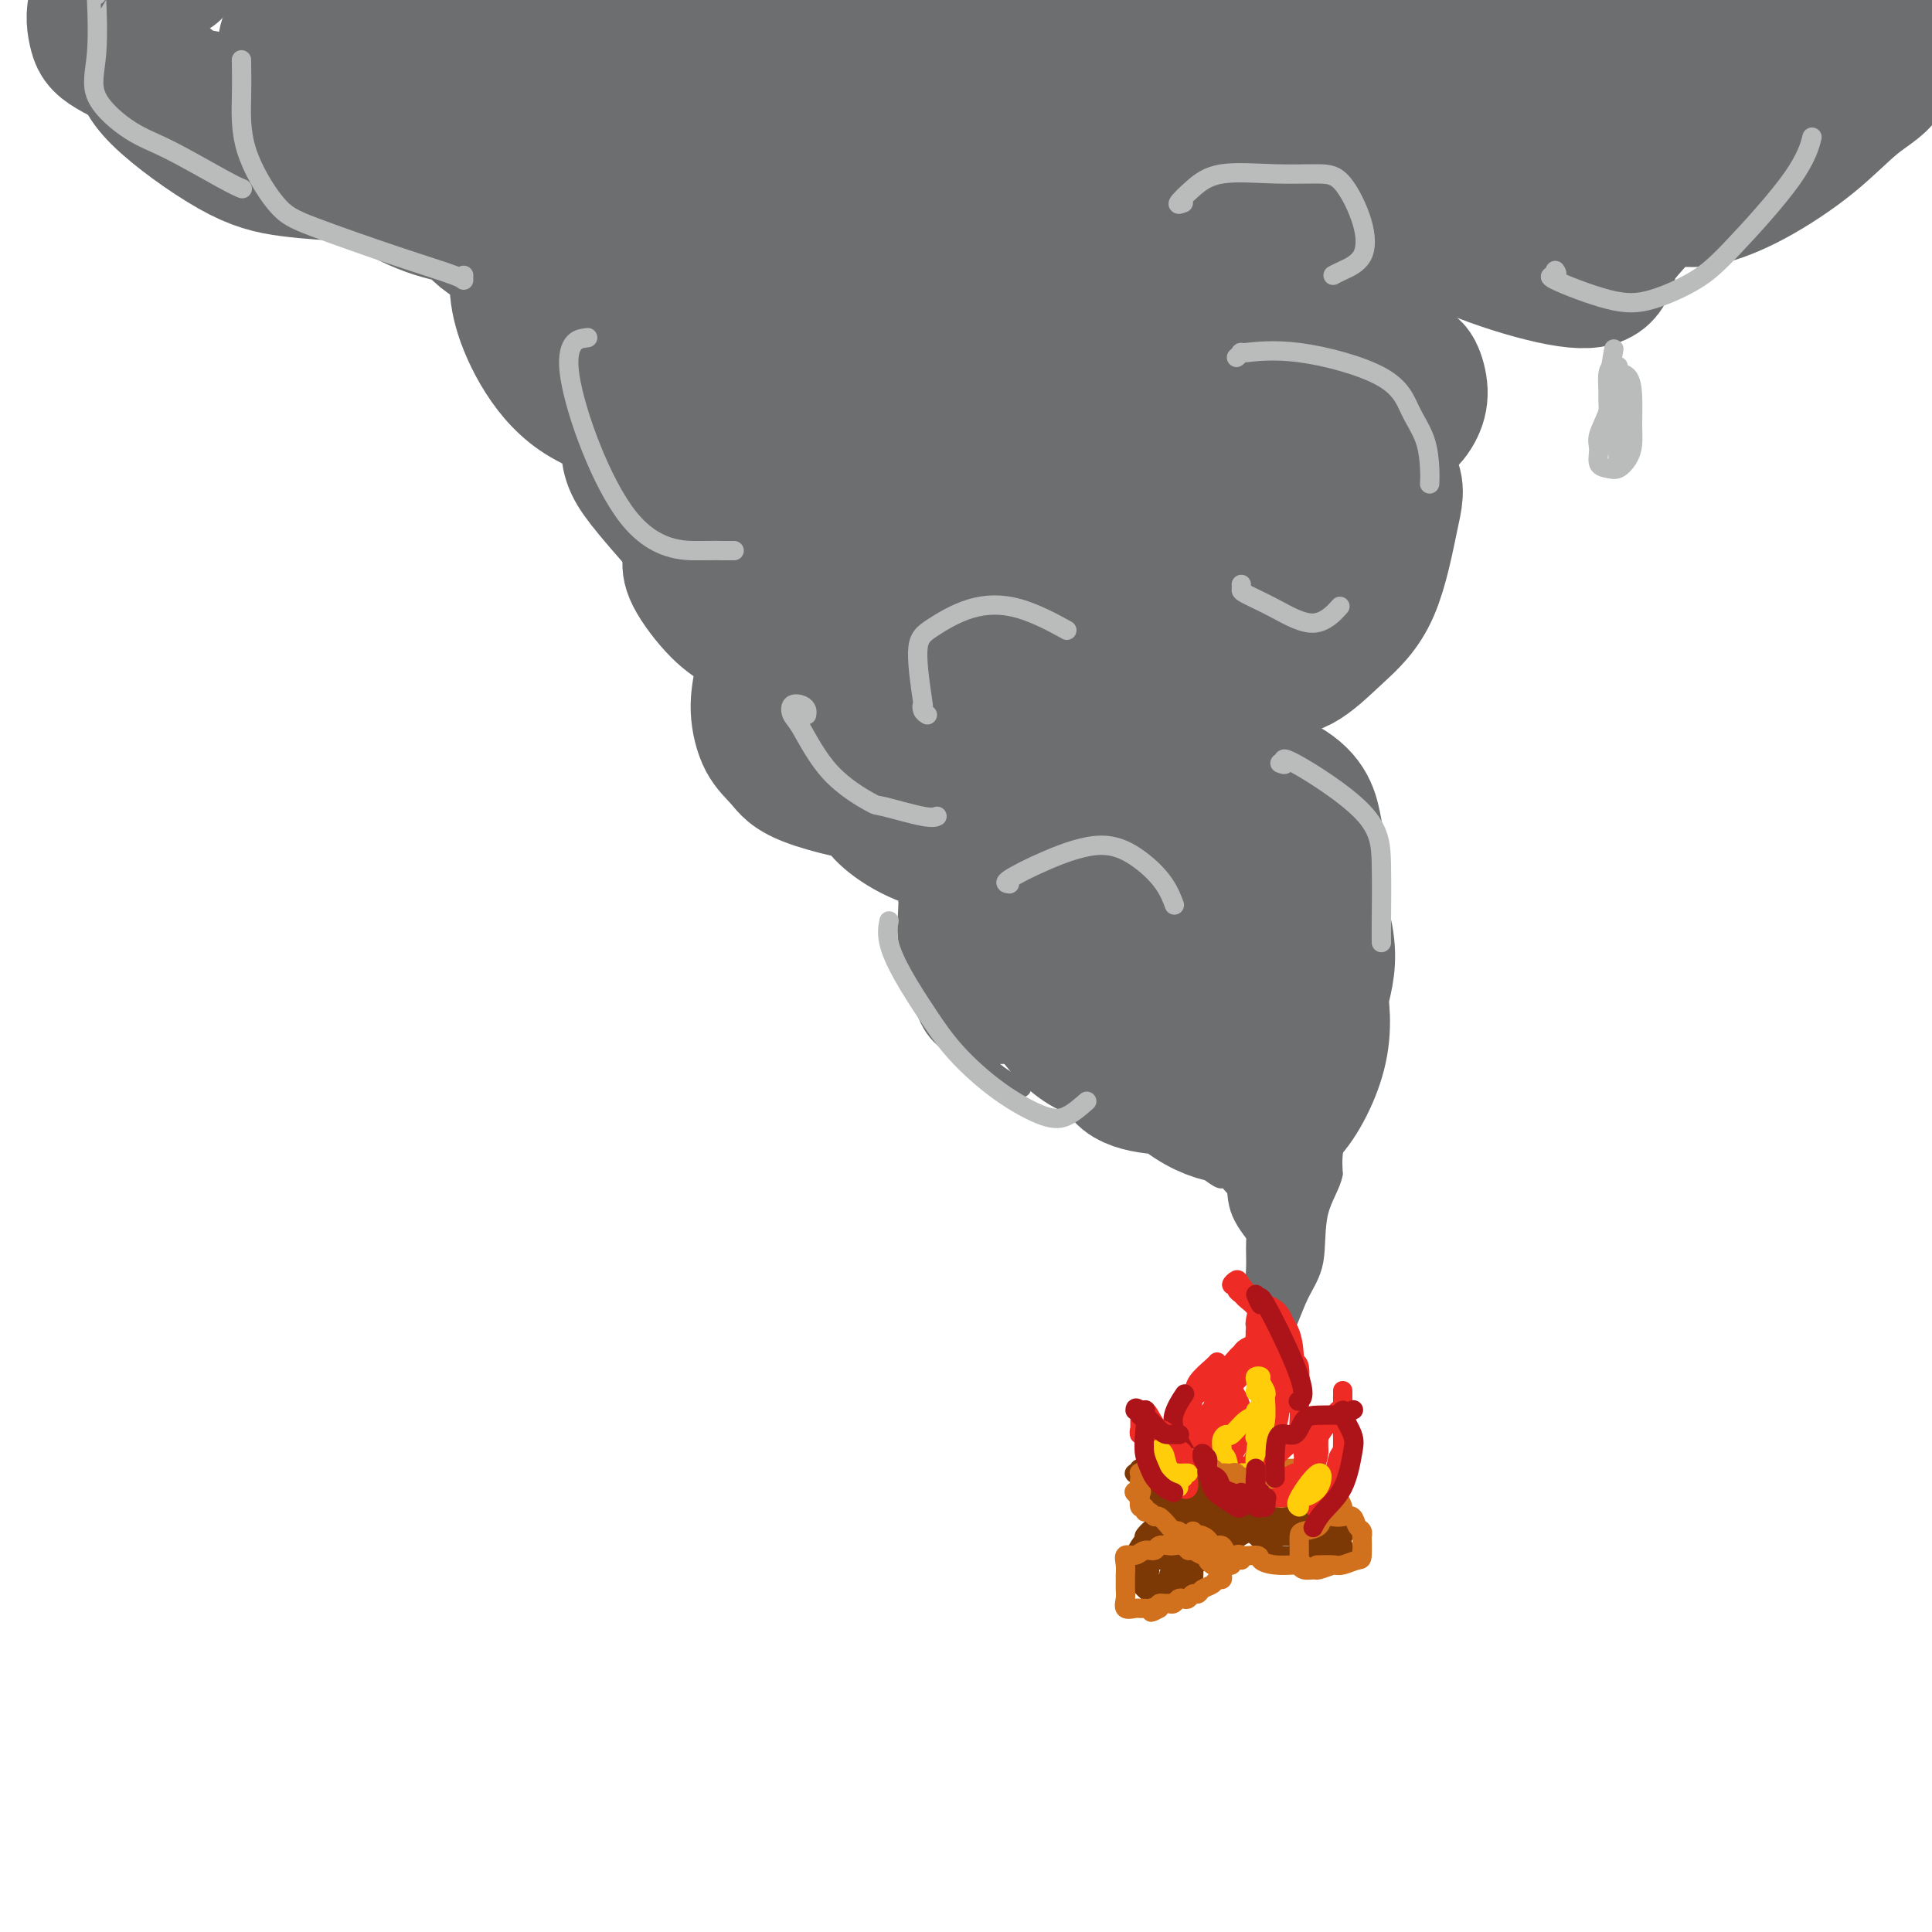 <svg viewBox='0 0 400 400' version='1.1' xmlns='http://www.w3.org/2000/svg' xmlns:xlink='http://www.w3.org/1999/xlink'><g fill='none' stroke='#6D6E70' stroke-width='20' stroke-linecap='round' stroke-linejoin='round'><path d='M215,210c0.183,-0.083 0.366,-0.166 -2,0c-2.366,0.166 -7.279,0.579 -10,0c-2.721,-0.579 -3.248,-2.152 -4,-4c-0.752,-1.848 -1.727,-3.973 -2,-6c-0.273,-2.027 0.158,-3.956 0,-6c-0.158,-2.044 -0.904,-4.203 0,-6c0.904,-1.797 3.459,-3.231 6,-4c2.541,-0.769 5.070,-0.873 8,-1c2.930,-0.127 6.262,-0.276 9,0c2.738,0.276 4.882,0.978 7,3c2.118,2.022 4.208,5.364 5,8c0.792,2.636 0.284,4.565 0,6c-0.284,1.435 -0.343,2.377 -1,4c-0.657,1.623 -1.911,3.926 -4,5c-2.089,1.074 -5.012,0.917 -7,1c-1.988,0.083 -3.041,0.406 -5,0c-1.959,-0.406 -4.825,-1.542 -7,-3c-2.175,-1.458 -3.660,-3.239 -5,-5c-1.340,-1.761 -2.536,-3.502 -3,-6c-0.464,-2.498 -0.195,-5.755 0,-8c0.195,-2.245 0.318,-3.480 1,-5c0.682,-1.520 1.924,-3.325 4,-5c2.076,-1.675 4.986,-3.221 8,-4c3.014,-0.779 6.131,-0.790 8,0c1.869,0.790 2.490,2.380 3,4c0.510,1.620 0.910,3.269 1,5c0.090,1.731 -0.130,3.543 -1,5c-0.870,1.457 -2.392,2.559 -4,3c-1.608,0.441 -3.304,0.220 -5,0'/><path d='M215,191c-2.715,0.404 -5.004,-0.087 -7,-1c-1.996,-0.913 -3.701,-2.249 -5,-4c-1.299,-1.751 -2.194,-3.916 -3,-6c-0.806,-2.084 -1.525,-4.087 -2,-6c-0.475,-1.913 -0.706,-3.738 0,-6c0.706,-2.262 2.349,-4.963 4,-6c1.651,-1.037 3.312,-0.410 5,0c1.688,0.410 3.404,0.603 4,2c0.596,1.397 0.071,3.998 0,6c-0.071,2.002 0.311,3.405 0,5c-0.311,1.595 -1.316,3.382 -3,4c-1.684,0.618 -4.049,0.066 -6,0c-1.951,-0.066 -3.489,0.353 -6,0c-2.511,-0.353 -5.995,-1.478 -9,-3c-3.005,-1.522 -5.530,-3.440 -7,-5c-1.470,-1.560 -1.885,-2.760 -2,-5c-0.115,-2.240 0.070,-5.518 0,-7c-0.070,-1.482 -0.395,-1.168 2,-2c2.395,-0.832 7.511,-2.811 11,-4c3.489,-1.189 5.353,-1.588 7,-2c1.647,-0.412 3.079,-0.836 4,0c0.921,0.836 1.331,2.931 1,5c-0.331,2.069 -1.403,4.112 -3,6c-1.597,1.888 -3.719,3.622 -6,5c-2.281,1.378 -4.721,2.402 -10,2c-5.279,-0.402 -13.398,-2.229 -18,-4c-4.602,-1.771 -5.687,-3.485 -7,-5c-1.313,-1.515 -2.853,-2.831 -4,-5c-1.147,-2.169 -1.899,-5.191 -2,-8c-0.101,-2.809 0.450,-5.404 1,-8'/><path d='M154,139c0.682,-3.381 2.887,-3.833 5,-5c2.113,-1.167 4.135,-3.047 7,-4c2.865,-0.953 6.574,-0.977 9,-1c2.426,-0.023 3.568,-0.044 5,0c1.432,0.044 3.153,0.155 4,1c0.847,0.845 0.819,2.425 0,4c-0.819,1.575 -2.429,3.146 -4,4c-1.571,0.854 -3.104,0.992 -6,1c-2.896,0.008 -7.155,-0.113 -11,-1c-3.845,-0.887 -7.275,-2.538 -10,-4c-2.725,-1.462 -4.745,-2.733 -7,-5c-2.255,-2.267 -4.746,-5.531 -6,-8c-1.254,-2.469 -1.272,-4.144 -1,-6c0.272,-1.856 0.834,-3.893 2,-6c1.166,-2.107 2.936,-4.286 5,-6c2.064,-1.714 4.421,-2.965 9,-4c4.579,-1.035 11.380,-1.855 15,-2c3.620,-0.145 4.058,0.386 5,1c0.942,0.614 2.389,1.313 3,2c0.611,0.687 0.385,1.364 0,2c-0.385,0.636 -0.928,1.232 -2,2c-1.072,0.768 -2.672,1.709 -5,2c-2.328,0.291 -5.383,-0.068 -9,-1c-3.617,-0.932 -7.794,-2.437 -11,-4c-3.206,-1.563 -5.440,-3.185 -7,-5c-1.560,-1.815 -2.446,-3.824 -3,-6c-0.554,-2.176 -0.775,-4.520 -1,-6c-0.225,-1.480 -0.452,-2.098 0,-4c0.452,-1.902 1.583,-5.089 3,-7c1.417,-1.911 3.119,-2.546 5,-3c1.881,-0.454 3.940,-0.727 6,-1'/><path d='M154,69c3.956,0.858 8.346,5.002 10,8c1.654,2.998 0.571,4.851 0,7c-0.571,2.149 -0.628,4.595 -2,6c-1.372,1.405 -4.057,1.768 -7,2c-2.943,0.232 -6.144,0.331 -9,0c-2.856,-0.331 -5.367,-1.094 -9,-3c-3.633,-1.906 -8.389,-4.957 -12,-8c-3.611,-3.043 -6.078,-6.079 -8,-9c-1.922,-2.921 -3.300,-5.729 -4,-8c-0.700,-2.271 -0.724,-4.006 0,-6c0.724,-1.994 2.195,-4.246 4,-6c1.805,-1.754 3.945,-3.011 8,-4c4.055,-0.989 10.027,-1.711 16,-2c5.973,-0.289 11.949,-0.147 17,1c5.051,1.147 9.178,3.298 12,6c2.822,2.702 4.340,5.954 5,12c0.660,6.046 0.464,14.887 -1,20c-1.464,5.113 -4.194,6.497 -6,8c-1.806,1.503 -2.688,3.124 -6,4c-3.312,0.876 -9.056,1.006 -14,0c-4.944,-1.006 -9.090,-3.148 -14,-5c-4.910,-1.852 -10.583,-3.412 -15,-6c-4.417,-2.588 -7.577,-6.202 -10,-10c-2.423,-3.798 -4.110,-7.781 -5,-11c-0.890,-3.219 -0.981,-5.675 -1,-9c-0.019,-3.325 0.036,-7.521 2,-11c1.964,-3.479 5.836,-6.242 8,-9c2.164,-2.758 2.621,-5.512 9,-7c6.379,-1.488 18.680,-1.711 27,0c8.320,1.711 12.660,5.355 17,9'/><path d='M166,38c4.427,3.784 6.993,8.742 9,14c2.007,5.258 3.455,10.814 4,17c0.545,6.186 0.188,13.002 0,19c-0.188,5.998 -0.206,11.180 -1,16c-0.794,4.820 -2.364,9.279 -3,13c-0.636,3.721 -0.337,6.704 -1,8c-0.663,1.296 -2.289,0.906 -4,1c-1.711,0.094 -3.509,0.674 -6,0c-2.491,-0.674 -5.676,-2.600 -9,-5c-3.324,-2.400 -6.786,-5.275 -11,-11c-4.214,-5.725 -9.179,-14.301 -11,-21c-1.821,-6.699 -0.497,-11.521 0,-16c0.497,-4.479 0.166,-8.616 2,-12c1.834,-3.384 5.831,-6.015 10,-8c4.169,-1.985 8.509,-3.325 13,-4c4.491,-0.675 9.133,-0.687 14,2c4.867,2.687 9.961,8.072 14,13c4.039,4.928 7.025,9.399 9,16c1.975,6.601 2.938,15.331 3,23c0.062,7.669 -0.778,14.279 -1,20c-0.222,5.721 0.175,10.555 -1,14c-1.175,3.445 -3.923,5.501 -6,6c-2.077,0.499 -3.482,-0.558 -4,-2c-0.518,-1.442 -0.148,-3.269 0,-4c0.148,-0.731 0.074,-0.365 0,0'/></g>
<g fill='none' stroke='#6D6E70' stroke-width='28' stroke-linecap='round' stroke-linejoin='round'><path d='M246,196c-0.611,0.023 -1.223,0.047 -1,0c0.223,-0.047 1.279,-0.164 -1,0c-2.279,0.164 -7.895,0.610 -11,0c-3.105,-0.610 -3.701,-2.277 -5,-4c-1.299,-1.723 -3.300,-3.502 -4,-6c-0.700,-2.498 -0.097,-5.714 0,-8c0.097,-2.286 -0.312,-3.640 0,-6c0.312,-2.360 1.344,-5.724 3,-8c1.656,-2.276 3.937,-3.464 6,-5c2.063,-1.536 3.907,-3.418 10,-3c6.093,0.418 16.433,3.138 22,6c5.567,2.862 6.360,5.867 7,9c0.640,3.133 1.127,6.396 1,12c-0.127,5.604 -0.869,13.551 -1,17c-0.131,3.449 0.348,2.401 -2,5c-2.348,2.599 -7.523,8.845 -12,12c-4.477,3.155 -8.254,3.218 -12,3c-3.746,-0.218 -7.459,-0.716 -11,-1c-3.541,-0.284 -6.908,-0.354 -10,-2c-3.092,-1.646 -5.910,-4.869 -8,-8c-2.090,-3.131 -3.454,-6.172 -4,-9c-0.546,-2.828 -0.274,-5.444 -1,-9c-0.726,-3.556 -2.452,-8.052 0,-13c2.452,-4.948 9.080,-10.347 12,-13c2.920,-2.653 2.130,-2.559 7,-3c4.870,-0.441 15.398,-1.417 22,0c6.602,1.417 9.277,5.228 12,9c2.723,3.772 5.492,7.506 7,11c1.508,3.494 1.754,6.747 2,10'/><path d='M274,192c1.484,5.574 0.694,9.010 0,12c-0.694,2.990 -1.292,5.534 -2,8c-0.708,2.466 -1.528,4.853 -4,7c-2.472,2.147 -6.598,4.055 -10,5c-3.402,0.945 -6.081,0.928 -9,1c-2.919,0.072 -6.077,0.232 -9,0c-2.923,-0.232 -5.612,-0.856 -7,-2c-1.388,-1.144 -1.475,-2.808 -2,-6c-0.525,-3.192 -1.490,-7.912 -2,-11c-0.510,-3.088 -0.567,-4.543 0,-7c0.567,-2.457 1.758,-5.916 4,-9c2.242,-3.084 5.535,-5.794 9,-7c3.465,-1.206 7.102,-0.908 11,-1c3.898,-0.092 8.056,-0.575 11,1c2.944,1.575 4.672,5.209 6,9c1.328,3.791 2.254,7.740 3,12c0.746,4.260 1.313,8.831 0,14c-1.313,5.169 -4.504,10.937 -7,13c-2.496,2.063 -4.297,0.421 -6,0c-1.703,-0.421 -3.307,0.377 -6,0c-2.693,-0.377 -6.473,-1.931 -10,-5c-3.527,-3.069 -6.801,-7.655 -8,-11c-1.199,-3.345 -0.325,-5.449 0,-8c0.325,-2.551 0.100,-5.547 1,-9c0.900,-3.453 2.924,-7.361 5,-10c2.076,-2.639 4.204,-4.007 7,-6c2.796,-1.993 6.260,-4.611 9,-6c2.740,-1.389 4.755,-1.547 6,-1c1.245,0.547 1.720,1.801 2,4c0.280,2.199 0.366,5.343 0,8c-0.366,2.657 -1.183,4.829 -2,7'/><path d='M264,194c-1.034,3.964 -3.620,4.373 -6,5c-2.380,0.627 -4.553,1.472 -8,1c-3.447,-0.472 -8.167,-2.260 -12,-4c-3.833,-1.740 -6.779,-3.431 -9,-6c-2.221,-2.569 -3.718,-6.017 -5,-10c-1.282,-3.983 -2.348,-8.501 -3,-13c-0.652,-4.499 -0.888,-8.978 -1,-13c-0.112,-4.022 -0.100,-7.585 0,-11c0.100,-3.415 0.286,-6.681 1,-9c0.714,-2.319 1.955,-3.692 4,-5c2.045,-1.308 4.895,-2.552 8,-2c3.105,0.552 6.467,2.899 9,6c2.533,3.101 4.238,6.955 5,10c0.762,3.045 0.583,5.281 0,10c-0.583,4.719 -1.569,11.922 -3,16c-1.431,4.078 -3.307,5.032 -6,5c-2.693,-0.032 -6.204,-1.051 -9,-2c-2.796,-0.949 -4.877,-1.827 -9,-4c-4.123,-2.173 -10.287,-5.640 -16,-9c-5.713,-3.360 -10.974,-6.611 -15,-10c-4.026,-3.389 -6.816,-6.914 -9,-11c-2.184,-4.086 -3.763,-8.732 -4,-13c-0.237,-4.268 0.868,-8.157 2,-11c1.132,-2.843 2.292,-4.640 5,-6c2.708,-1.360 6.963,-2.282 11,-3c4.037,-0.718 7.855,-1.232 12,0c4.145,1.232 8.616,4.208 11,7c2.384,2.792 2.680,5.398 3,9c0.320,3.602 0.663,8.201 0,12c-0.663,3.799 -2.332,6.800 -4,9c-1.668,2.200 -3.334,3.600 -5,5'/><path d='M211,147c-4.208,2.776 -10.227,2.715 -17,0c-6.773,-2.715 -14.300,-8.085 -19,-12c-4.700,-3.915 -6.575,-6.376 -8,-10c-1.425,-3.624 -2.402,-8.413 -3,-12c-0.598,-3.587 -0.817,-5.973 -1,-9c-0.183,-3.027 -0.329,-6.695 1,-11c1.329,-4.305 4.135,-9.246 6,-12c1.865,-2.754 2.789,-3.320 5,-3c2.211,0.320 5.708,1.528 9,4c3.292,2.472 6.380,6.209 8,10c1.620,3.791 1.772,7.637 2,12c0.228,4.363 0.533,9.244 0,13c-0.533,3.756 -1.904,6.385 -4,9c-2.096,2.615 -4.919,5.214 -7,7c-2.081,1.786 -3.422,2.759 -8,1c-4.578,-1.759 -12.394,-6.249 -16,-8c-3.606,-1.751 -3.002,-0.762 -7,-5c-3.998,-4.238 -12.597,-13.703 -17,-19c-4.403,-5.297 -4.608,-6.426 -5,-10c-0.392,-3.574 -0.969,-9.592 -1,-14c-0.031,-4.408 0.484,-7.206 2,-10c1.516,-2.794 4.033,-5.585 8,-8c3.967,-2.415 9.383,-4.456 15,-5c5.617,-0.544 11.435,0.409 16,2c4.565,1.591 7.878,3.822 10,8c2.122,4.178 3.055,10.305 4,16c0.945,5.695 1.903,10.960 2,16c0.097,5.040 -0.666,9.857 -2,14c-1.334,4.143 -3.238,7.612 -5,10c-1.762,2.388 -3.381,3.694 -5,5'/><path d='M174,126c-4.251,1.813 -9.880,-1.154 -14,-3c-4.120,-1.846 -6.733,-2.572 -10,-5c-3.267,-2.428 -7.190,-6.558 -10,-11c-2.810,-4.442 -4.507,-9.196 -6,-14c-1.493,-4.804 -2.783,-9.658 -3,-15c-0.217,-5.342 0.638,-11.172 2,-16c1.362,-4.828 3.232,-8.653 5,-12c1.768,-3.347 3.436,-6.216 6,-9c2.564,-2.784 6.026,-5.482 10,-7c3.974,-1.518 8.462,-1.854 12,-2c3.538,-0.146 6.127,-0.102 10,1c3.873,1.102 9.032,3.261 14,9c4.968,5.739 9.746,15.060 12,22c2.254,6.940 1.983,11.501 2,16c0.017,4.499 0.322,8.935 0,14c-0.322,5.065 -1.269,10.758 -3,15c-1.731,4.242 -4.245,7.035 -6,9c-1.755,1.965 -2.752,3.104 -7,3c-4.248,-0.104 -11.746,-1.450 -16,-3c-4.254,-1.550 -5.264,-3.304 -8,-6c-2.736,-2.696 -7.199,-6.335 -10,-11c-2.801,-4.665 -3.939,-10.355 -4,-16c-0.061,-5.645 0.954,-11.245 2,-16c1.046,-4.755 2.123,-8.665 6,-14c3.877,-5.335 10.555,-12.094 17,-16c6.445,-3.906 12.656,-4.959 19,-5c6.344,-0.041 12.822,0.928 18,2c5.178,1.072 9.058,2.246 13,5c3.942,2.754 7.946,7.088 10,12c2.054,4.912 2.158,10.404 2,15c-0.158,4.596 -0.579,8.298 -1,12'/><path d='M236,80c-1.002,6.548 -4.007,9.417 -7,12c-2.993,2.583 -5.975,4.880 -8,6c-2.025,1.120 -3.093,1.062 -6,0c-2.907,-1.062 -7.653,-3.129 -11,-5c-3.347,-1.871 -5.295,-3.547 -6,-8c-0.705,-4.453 -0.167,-11.683 1,-16c1.167,-4.317 2.963,-5.721 6,-8c3.037,-2.279 7.315,-5.433 12,-8c4.685,-2.567 9.778,-4.546 14,-6c4.222,-1.454 7.575,-2.382 12,-3c4.425,-0.618 9.924,-0.927 14,0c4.076,0.927 6.731,3.091 8,5c1.269,1.909 1.152,3.563 1,7c-0.152,3.437 -0.339,8.656 -2,13c-1.661,4.344 -4.796,7.813 -7,11c-2.204,3.187 -3.476,6.093 -9,9c-5.524,2.907 -15.301,5.815 -19,7c-3.699,1.185 -1.319,0.646 -2,0c-0.681,-0.646 -4.424,-1.400 -6,-3c-1.576,-1.600 -0.986,-4.048 -1,-7c-0.014,-2.952 -0.634,-6.410 0,-10c0.634,-3.590 2.521,-7.313 5,-10c2.479,-2.687 5.549,-4.337 10,-6c4.451,-1.663 10.283,-3.339 15,-4c4.717,-0.661 8.318,-0.307 12,0c3.682,0.307 7.444,0.565 10,2c2.556,1.435 3.906,4.045 5,7c1.094,2.955 1.932,6.256 1,12c-0.932,5.744 -3.636,13.931 -5,18c-1.364,4.069 -1.390,4.020 -4,7c-2.610,2.980 -7.805,8.990 -13,15'/><path d='M256,117c-3.791,4.263 -4.769,3.920 -6,4c-1.231,0.080 -2.717,0.584 -4,0c-1.283,-0.584 -2.365,-2.257 -3,-4c-0.635,-1.743 -0.824,-3.557 -1,-5c-0.176,-1.443 -0.340,-2.513 1,-5c1.340,-2.487 4.185,-6.389 7,-9c2.815,-2.611 5.601,-3.930 11,-5c5.399,-1.070 13.413,-1.891 17,-2c3.587,-0.109 2.748,0.496 4,2c1.252,1.504 4.594,3.909 6,6c1.406,2.091 0.875,3.870 0,8c-0.875,4.130 -2.093,10.612 -4,15c-1.907,4.388 -4.501,6.681 -7,9c-2.499,2.319 -4.903,4.665 -7,6c-2.097,1.335 -3.888,1.658 -6,1c-2.112,-0.658 -4.543,-2.296 -6,-4c-1.457,-1.704 -1.938,-3.473 -2,-8c-0.062,-4.527 0.294,-11.813 1,-16c0.706,-4.187 1.762,-5.276 4,-8c2.238,-2.724 5.657,-7.084 7,-9c1.343,-1.916 0.611,-1.388 2,-3c1.389,-1.612 4.898,-5.362 8,-8c3.102,-2.638 5.796,-4.163 8,-5c2.204,-0.837 3.917,-0.988 5,-1c1.083,-0.012 1.535,0.113 2,1c0.465,0.887 0.943,2.534 1,4c0.057,1.466 -0.308,2.749 -1,4c-0.692,1.251 -1.711,2.469 -3,3c-1.289,0.531 -2.847,0.374 -5,0c-2.153,-0.374 -4.901,-0.964 -7,-2c-2.099,-1.036 -3.550,-2.518 -5,-4'/><path d='M273,82c-3.460,-2.606 -3.611,-6.121 -4,-9c-0.389,-2.879 -1.017,-5.121 1,-8c2.017,-2.879 6.678,-6.396 10,-8c3.322,-1.604 5.304,-1.295 8,-2c2.696,-0.705 6.105,-2.423 10,-4c3.895,-1.577 8.275,-3.012 13,-5c4.725,-1.988 9.794,-4.528 14,-6c4.206,-1.472 7.550,-1.874 10,-2c2.450,-0.126 4.007,0.025 5,1c0.993,0.975 1.421,2.774 0,5c-1.421,2.226 -4.691,4.877 -6,8c-1.309,3.123 -0.655,6.717 -8,6c-7.345,-0.717 -22.687,-5.745 -29,-10c-6.313,-4.255 -3.598,-7.736 -1,-11c2.598,-3.264 5.077,-6.309 9,-9c3.923,-2.691 9.288,-5.027 16,-8c6.712,-2.973 14.769,-6.582 21,-8c6.231,-1.418 10.634,-0.643 13,-1c2.366,-0.357 2.693,-1.844 4,-2c1.307,-0.156 3.592,1.019 5,2c1.408,0.981 1.937,1.768 0,5c-1.937,3.232 -6.341,8.909 -10,13c-3.659,4.091 -6.574,6.596 -10,9c-3.426,2.404 -7.361,4.706 -11,6c-3.639,1.294 -6.980,1.579 -10,1c-3.020,-0.579 -5.720,-2.023 -8,-4c-2.280,-1.977 -4.140,-4.489 -6,-7'/><path d='M309,34c-2.096,-2.877 -0.336,-4.570 0,-6c0.336,-1.430 -0.751,-2.597 1,-4c1.751,-1.403 6.338,-3.040 11,-5c4.662,-1.960 9.397,-4.241 13,-6c3.603,-1.759 6.075,-2.996 12,-4c5.925,-1.004 15.305,-1.774 20,-2c4.695,-0.226 4.706,0.092 8,0c3.294,-0.092 9.871,-0.594 13,0c3.129,0.594 2.810,2.283 3,4c0.190,1.717 0.891,3.462 0,5c-0.891,1.538 -3.373,2.868 -6,5c-2.627,2.132 -5.399,5.067 -9,8c-3.601,2.933 -8.030,5.864 -12,8c-3.970,2.136 -7.480,3.475 -10,4c-2.520,0.525 -4.049,0.234 -6,0c-1.951,-0.234 -4.323,-0.411 -6,-3c-1.677,-2.589 -2.658,-7.590 -1,-11c1.658,-3.410 5.954,-5.229 10,-7c4.046,-1.771 7.840,-3.494 12,-5c4.160,-1.506 8.685,-2.794 13,-4c4.315,-1.206 8.418,-2.331 12,-3c3.582,-0.669 6.642,-0.883 8,-1c1.358,-0.117 1.015,-0.136 1,0c-0.015,0.136 0.298,0.426 -1,2c-1.298,1.574 -4.207,4.433 -8,7c-3.793,2.567 -8.470,4.843 -13,7c-4.530,2.157 -8.912,4.196 -15,6c-6.088,1.804 -13.882,3.373 -17,4c-3.118,0.627 -1.559,0.314 0,0'/><path d='M245,29c1.076,-0.307 2.153,-0.613 2,-1c-0.153,-0.387 -1.535,-0.853 2,-3c3.535,-2.147 11.988,-5.973 20,-10c8.012,-4.027 15.584,-8.255 22,-11c6.416,-2.745 11.676,-4.008 15,-5c3.324,-0.992 4.711,-1.714 5,-1c0.289,0.714 -0.521,2.864 -2,5c-1.479,2.136 -3.628,4.258 -11,9c-7.372,4.742 -19.968,12.103 -26,15c-6.032,2.897 -5.502,1.330 -8,1c-2.498,-0.330 -8.025,0.575 -12,1c-3.975,0.425 -6.397,0.368 -8,0c-1.603,-0.368 -2.387,-1.046 -3,-2c-0.613,-0.954 -1.057,-2.184 -1,-4c0.057,-1.816 0.613,-4.219 3,-7c2.387,-2.781 6.604,-5.941 11,-9c4.396,-3.059 8.970,-6.017 15,-9c6.030,-2.983 13.515,-5.992 21,-9'/><path d='M321,0c0.970,-0.584 1.939,-1.168 0,0c-1.939,1.168 -6.787,4.087 -11,7c-4.213,2.913 -7.789,5.820 -12,8c-4.211,2.180 -9.055,3.632 -14,6c-4.945,2.368 -9.990,5.652 -14,7c-4.010,1.348 -6.983,0.759 -10,1c-3.017,0.241 -6.076,1.312 -8,2c-1.924,0.688 -2.711,0.994 -3,1c-0.289,0.006 -0.079,-0.287 0,-1c0.079,-0.713 0.025,-1.845 2,-4c1.975,-2.155 5.977,-5.334 9,-7c3.023,-1.666 5.066,-1.819 9,-4c3.934,-2.181 9.758,-6.390 17,-9c7.242,-2.610 15.901,-3.622 20,-4c4.099,-0.378 3.636,-0.123 5,0c1.364,0.123 4.553,0.114 6,0c1.447,-0.114 1.150,-0.332 1,0c-0.150,0.332 -0.154,1.213 0,2c0.154,0.787 0.464,1.481 -1,2c-1.464,0.519 -4.704,0.863 -6,1c-1.296,0.137 -0.648,0.069 0,0'/><path d='M114,55c-0.722,-0.119 -1.444,-0.238 -1,0c0.444,0.238 2.053,0.833 0,0c-2.053,-0.833 -7.767,-3.092 -11,-5c-3.233,-1.908 -3.986,-3.464 -5,-5c-1.014,-1.536 -2.290,-3.053 -3,-5c-0.710,-1.947 -0.854,-4.323 -1,-7c-0.146,-2.677 -0.294,-5.653 0,-8c0.294,-2.347 1.029,-4.065 2,-5c0.971,-0.935 2.178,-1.087 5,-1c2.822,0.087 7.261,0.413 9,1c1.739,0.587 0.780,1.434 2,3c1.220,1.566 4.619,3.850 6,6c1.381,2.150 0.743,4.168 0,6c-0.743,1.832 -1.592,3.480 -2,5c-0.408,1.520 -0.375,2.912 -2,4c-1.625,1.088 -4.910,1.873 -8,2c-3.090,0.127 -5.987,-0.403 -9,-1c-3.013,-0.597 -6.144,-1.260 -10,-3c-3.856,-1.740 -8.438,-4.556 -12,-7c-3.562,-2.444 -6.104,-4.514 -8,-7c-1.896,-2.486 -3.145,-5.386 -4,-8c-0.855,-2.614 -1.317,-4.941 -2,-7c-0.683,-2.059 -1.586,-3.851 0,-6c1.586,-2.149 5.661,-4.657 8,-6c2.339,-1.343 2.941,-1.522 6,-1c3.059,0.522 8.575,1.745 12,3c3.425,1.255 4.757,2.544 6,4c1.243,1.456 2.395,3.081 3,6c0.605,2.919 0.663,7.132 0,10c-0.663,2.868 -2.047,4.391 -4,6c-1.953,1.609 -4.477,3.305 -7,5'/><path d='M84,34c-3.539,2.191 -6.886,2.167 -11,2c-4.114,-0.167 -8.996,-0.479 -13,-1c-4.004,-0.521 -7.131,-1.251 -12,-4c-4.869,-2.749 -11.482,-7.518 -15,-11c-3.518,-3.482 -3.943,-5.675 -4,-8c-0.057,-2.325 0.254,-4.780 0,-7c-0.254,-2.220 -1.073,-4.206 0,-6c1.073,-1.794 4.036,-3.397 7,-5'/><path d='M73,3c-0.417,-0.320 -0.834,-0.640 0,0c0.834,0.640 2.918,2.239 4,4c1.082,1.761 1.162,3.685 0,6c-1.162,2.315 -3.564,5.021 -5,7c-1.436,1.979 -1.904,3.232 -8,3c-6.096,-0.232 -17.819,-1.948 -23,-3c-5.181,-1.052 -3.819,-1.439 -6,-3c-2.181,-1.561 -7.904,-4.295 -11,-6c-3.096,-1.705 -3.564,-2.382 -4,-4c-0.436,-1.618 -0.839,-4.177 0,-6c0.839,-1.823 2.919,-2.912 5,-4'/><path d='M80,-2c-0.349,-0.030 -0.698,-0.059 0,0c0.698,0.059 2.444,0.208 6,2c3.556,1.792 8.922,5.227 12,8c3.078,2.773 3.867,4.886 4,7c0.133,2.114 -0.390,4.231 -1,5c-0.610,0.769 -1.308,0.191 -3,0c-1.692,-0.191 -4.378,0.005 -7,0c-2.622,-0.005 -5.182,-0.210 -7,-1c-1.818,-0.790 -2.896,-2.165 -4,-4c-1.104,-1.835 -2.234,-4.131 -2,-6c0.234,-1.869 1.832,-3.311 3,-5c1.168,-1.689 1.905,-3.625 4,-5c2.095,-1.375 5.547,-2.187 9,-3'/><path d='M129,7c-0.093,-0.297 -0.186,-0.595 0,0c0.186,0.595 0.650,2.081 1,4c0.350,1.919 0.587,4.271 0,6c-0.587,1.729 -1.998,2.835 -4,4c-2.002,1.165 -4.594,2.387 -7,3c-2.406,0.613 -4.627,0.615 -8,-1c-3.373,-1.615 -7.900,-4.846 -10,-6c-2.100,-1.154 -1.773,-0.230 -2,-1c-0.227,-0.770 -1.008,-3.235 -1,-5c0.008,-1.765 0.806,-2.832 2,-4c1.194,-1.168 2.783,-2.439 5,-4c2.217,-1.561 5.062,-3.411 8,-4c2.938,-0.589 5.970,0.084 10,0c4.030,-0.084 9.058,-0.926 14,0c4.942,0.926 9.797,3.621 12,6c2.203,2.379 1.755,4.444 2,6c0.245,1.556 1.184,2.605 1,4c-0.184,1.395 -1.492,3.136 -3,4c-1.508,0.864 -3.216,0.851 -5,1c-1.784,0.149 -3.642,0.461 -6,0c-2.358,-0.461 -5.215,-1.695 -8,-3c-2.785,-1.305 -5.499,-2.680 -7,-4c-1.501,-1.320 -1.789,-2.586 -2,-5c-0.211,-2.414 -0.346,-5.975 1,-8c1.346,-2.025 4.173,-2.512 7,-3'/><path d='M163,-2c-0.819,-0.483 -1.638,-0.965 0,0c1.638,0.965 5.734,3.378 8,5c2.266,1.622 2.702,2.452 3,4c0.298,1.548 0.458,3.813 0,6c-0.458,2.187 -1.536,4.296 -2,6c-0.464,1.704 -0.316,3.002 -1,4c-0.684,0.998 -2.200,1.697 -3,2c-0.800,0.303 -0.885,0.212 -2,0c-1.115,-0.212 -3.260,-0.543 -4,-2c-0.740,-1.457 -0.075,-4.040 0,-6c0.075,-1.960 -0.441,-3.298 1,-5c1.441,-1.702 4.840,-3.769 8,-5c3.160,-1.231 6.081,-1.627 9,-2c2.919,-0.373 5.837,-0.723 10,0c4.163,0.723 9.570,2.519 12,3c2.430,0.481 1.884,-0.354 2,1c0.116,1.354 0.896,4.898 1,7c0.104,2.102 -0.468,2.764 -1,4c-0.532,1.236 -1.024,3.047 -3,4c-1.976,0.953 -5.435,1.048 -8,1c-2.565,-0.048 -4.237,-0.239 -6,0c-1.763,0.239 -3.619,0.909 -5,0c-1.381,-0.909 -2.289,-3.395 -2,-5c0.289,-1.605 1.774,-2.328 4,-3c2.226,-0.672 5.191,-1.291 8,-2c2.809,-0.709 5.461,-1.507 9,-3c3.539,-1.493 7.965,-3.682 12,-5c4.035,-1.318 7.680,-1.766 11,-2c3.320,-0.234 6.317,-0.255 9,0c2.683,0.255 5.052,0.787 6,2c0.948,1.213 0.474,3.106 0,5'/><path d='M239,12c-3.071,3.899 -10.749,11.145 -15,15c-4.251,3.855 -5.075,4.318 -7,5c-1.925,0.682 -4.951,1.583 -6,2c-1.049,0.417 -0.120,0.351 0,0c0.120,-0.351 -0.570,-0.988 0,-2c0.570,-1.012 2.400,-2.398 4,-4c1.600,-1.602 2.971,-3.420 6,-5c3.029,-1.580 7.717,-2.922 12,-4c4.283,-1.078 8.162,-1.891 12,-3c3.838,-1.109 7.634,-2.514 12,-3c4.366,-0.486 9.300,-0.055 13,0c3.700,0.055 6.164,-0.268 8,0c1.836,0.268 3.044,1.128 4,3c0.956,1.872 1.661,4.758 0,9c-1.661,4.242 -5.687,9.841 -9,14c-3.313,4.159 -5.912,6.880 -9,9c-3.088,2.120 -6.667,3.641 -9,5c-2.333,1.359 -3.422,2.557 -4,3c-0.578,0.443 -0.645,0.131 -1,0c-0.355,-0.131 -0.997,-0.080 0,-1c0.997,-0.920 3.634,-2.810 7,-5c3.366,-2.190 7.461,-4.680 11,-7c3.539,-2.320 6.524,-4.471 10,-7c3.476,-2.529 7.445,-5.438 11,-7c3.555,-1.562 6.698,-1.778 9,-2c2.302,-0.222 3.765,-0.450 5,0c1.235,0.450 2.243,1.579 1,4c-1.243,2.421 -4.735,6.133 -9,10c-4.265,3.867 -9.302,7.887 -15,12c-5.698,4.113 -12.057,8.318 -19,13c-6.943,4.682 -14.472,9.841 -22,15'/><path d='M239,81c-9.815,6.320 -13.854,8.121 -19,11c-5.146,2.879 -11.400,6.835 -17,10c-5.600,3.165 -10.546,5.538 -14,8c-3.454,2.462 -5.416,5.013 -7,7c-1.584,1.987 -2.788,3.410 -4,5c-1.212,1.590 -2.430,3.349 -3,4c-0.570,0.651 -0.492,0.196 -1,0c-0.508,-0.196 -1.602,-0.131 -2,0c-0.398,0.131 -0.100,0.329 0,1c0.100,0.671 0.003,1.814 0,3c-0.003,1.186 0.089,2.416 0,4c-0.089,1.584 -0.360,3.523 0,5c0.360,1.477 1.350,2.492 2,3c0.650,0.508 0.960,0.508 1,1c0.040,0.492 -0.189,1.476 0,2c0.189,0.524 0.797,0.589 1,0c0.203,-0.589 0.001,-1.831 0,-2c-0.001,-0.169 0.200,0.737 0,0c-0.200,-0.737 -0.800,-3.116 -1,-5c-0.200,-1.884 -0.001,-3.272 0,-4c0.001,-0.728 -0.198,-0.795 0,0c0.198,0.795 0.792,2.451 1,4c0.208,1.549 0.030,2.992 0,5c-0.030,2.008 0.087,4.580 0,6c-0.087,1.420 -0.377,1.687 0,2c0.377,0.313 1.421,0.672 2,1c0.579,0.328 0.694,0.627 1,1c0.306,0.373 0.802,0.821 1,1c0.198,0.179 0.099,0.090 0,0'/></g>
<g fill='none' stroke='#6D6E70' stroke-width='4' stroke-linecap='round' stroke-linejoin='round'><path d='M251,243c0.920,0.638 1.840,1.276 2,1c0.160,-0.276 -0.440,-1.465 1,0c1.440,1.465 4.921,5.583 7,8c2.079,2.417 2.755,3.134 3,5c0.245,1.866 0.059,4.882 0,7c-0.059,2.118 0.008,3.339 0,4c-0.008,0.661 -0.092,0.764 0,1c0.092,0.236 0.361,0.606 0,1c-0.361,0.394 -1.350,0.812 -2,1c-0.650,0.188 -0.959,0.146 -1,0c-0.041,-0.146 0.187,-0.394 0,-1c-0.187,-0.606 -0.788,-1.568 -1,-3c-0.212,-1.432 -0.034,-3.334 0,-5c0.034,-1.666 -0.077,-3.096 0,-5c0.077,-1.904 0.342,-4.282 0,-6c-0.342,-1.718 -1.292,-2.776 -2,-4c-0.708,-1.224 -1.175,-2.615 -2,-4c-0.825,-1.385 -2.008,-2.763 -3,-4c-0.992,-1.237 -1.792,-2.334 -2,-3c-0.208,-0.666 0.176,-0.901 0,-1c-0.176,-0.099 -0.912,-0.061 -1,0c-0.088,0.061 0.474,0.146 1,1c0.526,0.854 1.017,2.479 2,4c0.983,1.521 2.457,2.939 4,5c1.543,2.061 3.156,4.765 4,8c0.844,3.235 0.920,6.999 1,10c0.080,3.001 0.166,5.237 0,7c-0.166,1.763 -0.583,3.051 -1,4c-0.417,0.949 -0.833,1.557 -1,2c-0.167,0.443 -0.083,0.722 0,1'/><path d='M260,277c-0.130,3.284 0.046,-0.507 0,-2c-0.046,-1.493 -0.314,-0.689 0,-1c0.314,-0.311 1.208,-1.737 2,-5c0.792,-3.263 1.480,-8.363 2,-12c0.520,-3.637 0.871,-5.809 1,-8c0.129,-2.191 0.035,-4.399 0,-6c-0.035,-1.601 -0.009,-2.594 0,-4c0.009,-1.406 0.003,-3.226 0,-4c-0.003,-0.774 -0.003,-0.501 0,1c0.003,1.501 0.009,4.232 0,7c-0.009,2.768 -0.035,5.575 0,8c0.035,2.425 0.129,4.469 0,8c-0.129,3.531 -0.481,8.549 -1,11c-0.519,2.451 -1.206,2.336 -2,3c-0.794,0.664 -1.696,2.109 -2,3c-0.304,0.891 -0.011,1.229 0,1c0.011,-0.229 -0.259,-1.023 0,-2c0.259,-0.977 1.049,-2.136 2,-4c0.951,-1.864 2.063,-4.431 3,-7c0.937,-2.569 1.699,-5.139 3,-8c1.301,-2.861 3.141,-6.012 4,-9c0.859,-2.988 0.738,-5.812 1,-7c0.262,-1.188 0.907,-0.741 1,-1c0.093,-0.259 -0.367,-1.224 0,-2c0.367,-0.776 1.560,-1.363 2,-1c0.440,0.363 0.126,1.675 0,3c-0.126,1.325 -0.063,2.662 0,4'/><path d='M276,243c-0.348,2.220 -2.217,4.769 -3,8c-0.783,3.231 -0.481,7.142 -1,10c-0.519,2.858 -1.860,4.661 -3,7c-1.140,2.339 -2.081,5.213 -3,7c-0.919,1.787 -1.816,2.486 -2,3c-0.184,0.514 0.347,0.844 0,1c-0.347,0.156 -1.571,0.139 -2,0c-0.429,-0.139 -0.061,-0.398 0,-1c0.061,-0.602 -0.183,-1.547 0,-3c0.183,-1.453 0.793,-3.416 2,-6c1.207,-2.584 3.009,-5.790 4,-9c0.991,-3.210 1.169,-6.422 2,-9c0.831,-2.578 2.315,-4.520 3,-7c0.685,-2.480 0.569,-5.496 1,-7c0.431,-1.504 1.407,-1.494 2,-2c0.593,-0.506 0.802,-1.527 0,1c-0.802,2.527 -2.615,8.604 -3,11c-0.385,2.396 0.658,1.112 0,4c-0.658,2.888 -3.017,9.947 -5,14c-1.983,4.053 -3.589,5.101 -4,6c-0.411,0.899 0.374,1.650 0,2c-0.374,0.350 -1.908,0.298 -2,0c-0.092,-0.298 1.257,-0.842 2,-2c0.743,-1.158 0.878,-2.930 1,-5c0.122,-2.070 0.230,-4.439 1,-7c0.770,-2.561 2.204,-5.313 3,-8c0.796,-2.687 0.956,-5.308 1,-7c0.044,-1.692 -0.027,-2.456 0,-3c0.027,-0.544 0.150,-0.870 0,-1c-0.150,-0.130 -0.575,-0.065 -1,0'/><path d='M269,240c1.110,-4.476 0.386,0.835 0,4c-0.386,3.165 -0.433,4.184 -1,7c-0.567,2.816 -1.653,7.429 -2,10c-0.347,2.571 0.045,3.101 0,3c-0.045,-0.101 -0.527,-0.832 -1,-1c-0.473,-0.168 -0.935,0.226 -1,-1c-0.065,-1.226 0.269,-4.071 0,-6c-0.269,-1.929 -1.141,-2.941 -2,-5c-0.859,-2.059 -1.707,-5.166 -2,-7c-0.293,-1.834 -0.032,-2.395 0,-3c0.032,-0.605 -0.164,-1.252 0,-1c0.164,0.252 0.687,1.404 1,3c0.313,1.596 0.416,3.636 1,6c0.584,2.364 1.649,5.051 2,7c0.351,1.949 -0.011,3.161 0,4c0.011,0.839 0.396,1.307 0,1c-0.396,-0.307 -1.572,-1.389 -2,-2c-0.428,-0.611 -0.109,-0.752 -1,-2c-0.891,-1.248 -2.992,-3.601 -4,-6c-1.008,-2.399 -0.923,-4.842 -1,-6c-0.077,-1.158 -0.318,-1.031 0,-1c0.318,0.031 1.193,-0.035 2,0c0.807,0.035 1.546,0.171 2,1c0.454,0.829 0.622,2.350 1,4c0.378,1.650 0.967,3.428 1,4c0.033,0.572 -0.488,-0.062 0,0c0.488,0.062 1.987,0.821 2,0c0.013,-0.821 -1.458,-3.221 -2,-5c-0.542,-1.779 -0.155,-2.937 0,-4c0.155,-1.063 0.077,-2.032 0,-3'/><path d='M262,241c0.452,-1.976 1.583,-0.917 2,0c0.417,0.917 0.119,1.690 0,2c-0.119,0.310 -0.060,0.155 0,0'/><path d='M211,225c0.440,0.201 0.881,0.402 0,0c-0.881,-0.402 -3.083,-1.408 -5,-3c-1.917,-1.592 -3.549,-3.769 -6,-7c-2.451,-3.231 -5.721,-7.514 -8,-11c-2.279,-3.486 -3.566,-6.174 -4,-9c-0.434,-2.826 -0.013,-5.788 0,-8c0.013,-2.212 -0.381,-3.672 0,-5c0.381,-1.328 1.537,-2.522 2,-3c0.463,-0.478 0.231,-0.239 0,0'/></g>
<g fill='none' stroke='#BABBBB' stroke-width='4' stroke-linecap='round' stroke-linejoin='round'><path d='M225,228c-1.335,1.168 -2.670,2.335 -4,3c-1.330,0.665 -2.656,0.827 -5,0c-2.344,-0.827 -5.707,-2.643 -9,-5c-3.293,-2.357 -6.514,-5.256 -9,-8c-2.486,-2.744 -4.235,-5.335 -6,-8c-1.765,-2.665 -3.545,-5.405 -5,-8c-1.455,-2.595 -2.584,-5.045 -3,-7c-0.416,-1.955 -0.119,-3.416 0,-4c0.119,-0.584 0.059,-0.292 0,0'/><path d='M265,158c0.588,0.238 1.177,0.476 1,0c-0.177,-0.476 -1.119,-1.665 2,0c3.119,1.665 10.300,6.184 14,10c3.700,3.816 3.920,6.930 4,11c0.080,4.070 0.022,9.096 0,12c-0.022,2.904 -0.006,3.687 0,4c0.006,0.313 0.003,0.157 0,0'/><path d='M192,148c-0.411,-0.267 -0.823,-0.534 -1,-1c-0.177,-0.466 -0.120,-1.130 0,-1c0.120,0.130 0.302,1.054 0,-1c-0.302,-2.054 -1.088,-7.085 -1,-10c0.088,-2.915 1.051,-3.712 3,-5c1.949,-1.288 4.883,-3.067 8,-4c3.117,-0.933 6.416,-1.020 10,0c3.584,1.020 7.453,3.149 9,4c1.547,0.851 0.774,0.426 0,0'/><path d='M256,74c0.516,-0.451 1.033,-0.901 1,-1c-0.033,-0.099 -0.615,0.155 1,0c1.615,-0.155 5.428,-0.719 11,0c5.572,0.719 12.905,2.722 17,5c4.095,2.278 4.954,4.831 6,7c1.046,2.169 2.280,3.952 3,6c0.720,2.048 0.924,4.359 1,6c0.076,1.641 0.022,2.612 0,3c-0.022,0.388 -0.011,0.194 0,0'/><path d='M257,121c0.015,0.370 0.029,0.739 0,1c-0.029,0.261 -0.102,0.412 1,1c1.102,0.588 3.378,1.611 6,3c2.622,1.389 5.591,3.143 8,3c2.409,-0.143 4.260,-2.184 5,-3c0.740,-0.816 0.370,-0.408 0,0'/><path d='M152,114c-0.630,0.006 -1.261,0.012 -2,0c-0.739,-0.012 -1.588,-0.042 -5,0c-3.412,0.042 -9.389,0.156 -15,-7c-5.611,-7.156 -10.857,-21.580 -12,-29c-1.143,-7.420 1.816,-7.834 3,-8c1.184,-0.166 0.592,-0.083 0,0'/><path d='M245,42c-0.652,0.249 -1.305,0.497 -1,0c0.305,-0.497 1.567,-1.740 3,-3c1.433,-1.260 3.035,-2.538 6,-3c2.965,-0.462 7.292,-0.108 11,0c3.708,0.108 6.799,-0.031 9,0c2.201,0.031 3.514,0.233 5,2c1.486,1.767 3.144,5.101 4,8c0.856,2.899 0.910,5.365 0,7c-0.910,1.635 -2.783,2.440 -4,3c-1.217,0.560 -1.776,0.874 -2,1c-0.224,0.126 -0.112,0.063 0,0'/><path d='M334,77c0.109,-0.437 0.218,-0.875 0,-1c-0.218,-0.125 -0.762,0.062 -1,1c-0.238,0.938 -0.171,2.626 0,4c0.171,1.374 0.444,2.434 0,4c-0.444,1.566 -1.605,3.636 -2,5c-0.395,1.364 -0.022,2.020 0,3c0.022,0.980 -0.306,2.282 0,3c0.306,0.718 1.245,0.852 2,1c0.755,0.148 1.327,0.312 2,0c0.673,-0.312 1.446,-1.099 2,-2c0.554,-0.901 0.887,-1.915 1,-3c0.113,-1.085 0.006,-2.242 0,-4c-0.006,-1.758 0.089,-4.119 0,-6c-0.089,-1.881 -0.362,-3.284 -1,-4c-0.638,-0.716 -1.640,-0.745 -2,-1c-0.360,-0.255 -0.079,-0.735 0,-1c0.079,-0.265 -0.046,-0.316 0,0c0.046,0.316 0.261,1.000 0,1c-0.261,0.000 -0.998,-0.683 -1,0c-0.002,0.683 0.732,2.733 1,4c0.268,1.267 0.072,1.752 0,3c-0.072,1.248 -0.019,3.259 0,5c0.019,1.741 0.006,3.212 0,4c-0.006,0.788 -0.003,0.894 0,1'/><path d='M335,94c0.061,2.604 0.212,0.116 0,-1c-0.212,-1.116 -0.789,-0.858 -1,-2c-0.211,-1.142 -0.057,-3.683 0,-5c0.057,-1.317 0.016,-1.410 0,-2c-0.016,-0.590 -0.008,-1.678 0,-2c0.008,-0.322 0.017,0.123 0,0c-0.017,-0.123 -0.058,-0.816 0,0c0.058,0.816 0.215,3.139 0,4c-0.215,0.861 -0.804,0.261 -1,0c-0.196,-0.261 -0.001,-0.183 0,-1c0.001,-0.817 -0.192,-2.528 0,-5c0.192,-2.472 0.769,-5.706 1,-7c0.231,-1.294 0.115,-0.647 0,0'/><path d='M322,56c0.277,0.424 0.555,0.849 0,1c-0.555,0.151 -1.941,0.030 0,1c1.941,0.970 7.209,3.032 11,4c3.791,0.968 6.105,0.843 9,0c2.895,-0.843 6.370,-2.406 9,-4c2.630,-1.594 4.416,-3.221 8,-7c3.584,-3.779 8.965,-9.710 12,-14c3.035,-4.290 3.724,-6.940 4,-8c0.276,-1.060 0.138,-0.530 0,0'/><path d='M96,57c-0.013,0.457 -0.027,0.915 0,1c0.027,0.085 0.094,-0.202 -2,-1c-2.094,-0.798 -6.351,-2.108 -12,-4c-5.649,-1.892 -12.691,-4.368 -17,-6c-4.309,-1.632 -5.887,-2.421 -8,-5c-2.113,-2.579 -4.762,-6.949 -6,-11c-1.238,-4.051 -1.064,-7.783 -1,-11c0.064,-3.217 0.018,-5.919 0,-7c-0.018,-1.081 -0.009,-0.540 0,0'/><path d='M20,-2c-0.003,-0.156 -0.007,-0.313 0,0c0.007,0.313 0.023,1.095 0,1c-0.023,-0.095 -0.085,-1.067 0,1c0.085,2.067 0.315,7.173 0,11c-0.315,3.827 -1.177,6.374 0,9c1.177,2.626 4.393,5.331 7,7c2.607,1.669 4.606,2.303 8,4c3.394,1.697 8.183,4.457 11,6c2.817,1.543 3.662,1.869 4,2c0.338,0.131 0.169,0.065 0,0'/><path d='M209,183c-0.628,-0.076 -1.255,-0.153 0,-1c1.255,-0.847 4.393,-2.465 8,-4c3.607,-1.535 7.685,-2.989 11,-3c3.315,-0.011 5.868,1.420 8,3c2.132,1.580 3.843,3.310 5,5c1.157,1.690 1.759,3.340 2,4c0.241,0.660 0.120,0.330 0,0'/><path d='M167,148c0.055,-0.323 0.109,-0.647 0,-1c-0.109,-0.353 -0.382,-0.736 -1,-1c-0.618,-0.264 -1.580,-0.410 -2,0c-0.420,0.410 -0.298,1.376 0,2c0.298,0.624 0.772,0.907 2,3c1.228,2.093 3.208,5.997 6,9c2.792,3.003 6.394,5.106 8,6c1.606,0.894 1.214,0.580 3,1c1.786,0.420 5.750,1.575 8,2c2.250,0.425 2.786,0.122 3,0c0.214,-0.122 0.107,-0.061 0,0'/></g>
<g fill='none' stroke='#EE2B24' stroke-width='4' stroke-linecap='round' stroke-linejoin='round'><path d='M253,305c-0.251,0.048 -0.503,0.096 -1,0c-0.497,-0.096 -1.240,-0.336 -2,-1c-0.760,-0.664 -1.537,-1.752 -2,-3c-0.463,-1.248 -0.611,-2.656 -1,-4c-0.389,-1.344 -1.018,-2.623 -1,-4c0.018,-1.377 0.684,-2.852 1,-4c0.316,-1.148 0.280,-1.967 1,-3c0.720,-1.033 2.194,-2.278 3,-3c0.806,-0.722 0.945,-0.921 1,-1c0.055,-0.079 0.028,-0.040 0,0'/><path d='M247,300c0.050,-1.051 0.100,-2.101 0,-4c-0.100,-1.899 -0.350,-4.645 0,-6c0.350,-1.355 1.298,-1.319 2,-2c0.702,-0.681 1.156,-2.080 2,-3c0.844,-0.920 2.076,-1.360 3,-2c0.924,-0.640 1.540,-1.481 2,-2c0.460,-0.519 0.764,-0.716 1,-1c0.236,-0.284 0.403,-0.653 1,-1c0.597,-0.347 1.624,-0.670 2,-1c0.376,-0.330 0.100,-0.665 0,-1c-0.100,-0.335 -0.025,-0.670 0,-1c0.025,-0.330 -0.000,-0.655 0,-1c0.000,-0.345 0.026,-0.708 0,-1c-0.026,-0.292 -0.102,-0.512 0,-1c0.102,-0.488 0.382,-1.245 0,-2c-0.382,-0.755 -1.428,-1.508 -2,-2c-0.572,-0.492 -0.672,-0.724 -1,-1c-0.328,-0.276 -0.885,-0.595 -1,-1c-0.115,-0.405 0.212,-0.897 0,-1c-0.212,-0.103 -0.961,0.184 -1,0c-0.039,-0.184 0.633,-0.839 1,-1c0.367,-0.161 0.428,0.173 1,1c0.572,0.827 1.654,2.146 3,3c1.346,0.854 2.956,1.244 4,2c1.044,0.756 1.522,1.878 2,3'/><path d='M266,274c1.939,2.623 1.788,5.682 2,7c0.212,1.318 0.788,0.896 1,2c0.212,1.104 0.060,3.734 0,5c-0.060,1.266 -0.028,1.169 0,2c0.028,0.831 0.054,2.591 0,4c-0.054,1.409 -0.186,2.469 -1,3c-0.814,0.531 -2.309,0.534 -3,1c-0.691,0.466 -0.578,1.396 -1,2c-0.422,0.604 -1.379,0.881 -2,1c-0.621,0.119 -0.905,0.080 -1,0c-0.095,-0.080 -0.001,-0.201 0,0c0.001,0.201 -0.091,0.724 0,0c0.091,-0.724 0.364,-2.694 1,-4c0.636,-1.306 1.634,-1.948 2,-3c0.366,-1.052 0.098,-2.513 0,-4c-0.098,-1.487 -0.026,-2.999 0,-4c0.026,-1.001 0.007,-1.491 0,-2c-0.007,-0.509 -0.002,-1.039 0,-1c0.002,0.039 0.002,0.645 0,1c-0.002,0.355 -0.006,0.460 0,1c0.006,0.540 0.024,1.515 0,3c-0.024,1.485 -0.089,3.478 0,5c0.089,1.522 0.330,2.571 0,4c-0.330,1.429 -1.233,3.239 -2,4c-0.767,0.761 -1.399,0.474 -2,1c-0.601,0.526 -1.172,1.865 -2,2c-0.828,0.135 -1.914,-0.932 -3,-2'/><path d='M255,302c-0.856,-0.355 -1.496,-0.243 -2,-1c-0.504,-0.757 -0.874,-2.382 -1,-3c-0.126,-0.618 -0.010,-0.227 0,-1c0.010,-0.773 -0.086,-2.708 0,-4c0.086,-1.292 0.355,-1.939 1,-3c0.645,-1.061 1.664,-2.535 3,-4c1.336,-1.465 2.987,-2.920 4,-4c1.013,-1.080 1.388,-1.783 2,-2c0.612,-0.217 1.462,0.053 2,0c0.538,-0.053 0.765,-0.430 1,0c0.235,0.430 0.477,1.667 0,4c-0.477,2.333 -1.674,5.764 -3,8c-1.326,2.236 -2.779,3.279 -4,4c-1.221,0.721 -2.208,1.121 -3,2c-0.792,0.879 -1.390,2.238 -2,3c-0.610,0.762 -1.234,0.928 -2,1c-0.766,0.072 -1.676,0.050 -2,0c-0.324,-0.050 -0.064,-0.128 0,-1c0.064,-0.872 -0.068,-2.537 0,-4c0.068,-1.463 0.335,-2.725 1,-4c0.665,-1.275 1.727,-2.564 3,-4c1.273,-1.436 2.757,-3.017 4,-4c1.243,-0.983 2.244,-1.366 3,-2c0.756,-0.634 1.268,-1.518 2,-2c0.732,-0.482 1.683,-0.560 2,0c0.317,0.560 -0.002,1.760 0,3c0.002,1.240 0.324,2.520 0,4c-0.324,1.480 -1.293,3.160 -2,4c-0.707,0.840 -1.152,0.842 -2,1c-0.848,0.158 -2.099,0.474 -3,1c-0.901,0.526 -1.450,1.263 -2,2'/><path d='M255,296c-1.620,1.470 -1.171,1.144 -1,1c0.171,-0.144 0.063,-0.107 0,-1c-0.063,-0.893 -0.080,-2.716 0,-4c0.080,-1.284 0.258,-2.029 1,-4c0.742,-1.971 2.049,-5.167 3,-7c0.951,-1.833 1.547,-2.305 2,-3c0.453,-0.695 0.764,-1.615 1,-2c0.236,-0.385 0.396,-0.235 1,0c0.604,0.235 1.651,0.554 2,1c0.349,0.446 -0.001,1.019 0,2c0.001,0.981 0.354,2.368 0,4c-0.354,1.632 -1.416,3.507 -2,5c-0.584,1.493 -0.692,2.603 -1,4c-0.308,1.397 -0.816,3.081 -1,4c-0.184,0.919 -0.044,1.073 0,1c0.044,-0.073 -0.009,-0.373 0,0c0.009,0.373 0.079,1.418 0,1c-0.079,-0.418 -0.308,-2.299 0,-4c0.308,-1.701 1.154,-3.223 2,-4c0.846,-0.777 1.691,-0.810 2,-2c0.309,-1.190 0.083,-3.537 0,-5c-0.083,-1.463 -0.022,-2.043 0,-3c0.022,-0.957 0.006,-2.292 0,-3c-0.006,-0.708 -0.002,-0.789 0,-1c0.002,-0.211 0.000,-0.551 0,-1c-0.000,-0.449 -0.000,-1.005 0,-1c0.000,0.005 0.000,0.573 0,1c-0.000,0.427 -0.000,0.714 0,1'/><path d='M264,276c0.226,-0.967 0.791,2.616 1,5c0.209,2.384 0.064,3.568 0,5c-0.064,1.432 -0.046,3.113 0,4c0.046,0.887 0.118,0.980 0,2c-0.118,1.020 -0.428,2.966 -1,4c-0.572,1.034 -1.407,1.156 -2,1c-0.593,-0.156 -0.944,-0.589 -1,0c-0.056,0.589 0.184,2.199 0,3c-0.184,0.801 -0.793,0.793 -1,1c-0.207,0.207 -0.011,0.630 0,0c0.011,-0.630 -0.163,-2.311 0,-3c0.163,-0.689 0.664,-0.384 1,-1c0.336,-0.616 0.506,-2.152 1,-3c0.494,-0.848 1.313,-1.009 2,-2c0.687,-0.991 1.242,-2.814 2,-4c0.758,-1.186 1.718,-1.735 2,-2c0.282,-0.265 -0.112,-0.246 0,0c0.112,0.246 0.732,0.718 0,2c-0.732,1.282 -2.816,3.372 -4,5c-1.184,1.628 -1.468,2.794 -2,4c-0.532,1.206 -1.312,2.453 -2,4c-0.688,1.547 -1.284,3.395 -2,4c-0.716,0.605 -1.553,-0.034 -2,0c-0.447,0.034 -0.505,0.740 -1,1c-0.495,0.260 -1.427,0.074 -2,0c-0.573,-0.074 -0.786,-0.037 -1,0'/><path d='M252,306c-0.867,-0.057 -0.034,-0.700 0,-1c0.034,-0.300 -0.730,-0.259 -1,-1c-0.270,-0.741 -0.045,-2.266 0,-4c0.045,-1.734 -0.090,-3.678 0,-6c0.090,-2.322 0.406,-5.021 1,-6c0.594,-0.979 1.465,-0.238 2,0c0.535,0.238 0.733,-0.025 1,0c0.267,0.025 0.604,0.340 1,1c0.396,0.660 0.852,1.666 1,3c0.148,1.334 -0.012,2.997 0,4c0.012,1.003 0.196,1.347 0,2c-0.196,0.653 -0.770,1.615 -1,2c-0.230,0.385 -0.115,0.192 0,0'/></g>
<g fill='none' stroke='#FFCD0A' stroke-width='4' stroke-linecap='round' stroke-linejoin='round'><path d='M258,305c-1.186,0.314 -2.371,0.628 -3,0c-0.629,-0.628 -0.701,-2.197 -1,-3c-0.299,-0.803 -0.825,-0.839 -1,-1c-0.175,-0.161 0.001,-0.446 0,-1c-0.001,-0.554 -0.178,-1.377 0,-2c0.178,-0.623 0.712,-1.047 1,-1c0.288,0.047 0.330,0.564 1,0c0.670,-0.564 1.969,-2.211 3,-3c1.031,-0.789 1.794,-0.722 2,-1c0.206,-0.278 -0.145,-0.902 0,-1c0.145,-0.098 0.785,0.329 1,0c0.215,-0.329 0.005,-1.415 0,-2c-0.005,-0.585 0.194,-0.668 0,-1c-0.194,-0.332 -0.780,-0.913 -1,-1c-0.220,-0.087 -0.074,0.318 0,0c0.074,-0.318 0.076,-1.361 0,-2c-0.076,-0.639 -0.231,-0.875 0,-1c0.231,-0.125 0.846,-0.138 1,0c0.154,0.138 -0.154,0.428 0,1c0.154,0.572 0.771,1.427 1,2c0.229,0.573 0.072,0.865 0,1c-0.072,0.135 -0.058,0.113 0,1c0.058,0.887 0.159,2.682 0,4c-0.159,1.318 -0.580,2.159 -1,3'/><path d='M261,297c0.213,2.365 0.247,2.777 0,3c-0.247,0.223 -0.774,0.256 -1,1c-0.226,0.744 -0.150,2.199 0,3c0.150,0.801 0.374,0.949 0,1c-0.374,0.051 -1.345,0.007 -2,0c-0.655,-0.007 -0.994,0.025 -1,0c-0.006,-0.025 0.320,-0.107 1,0c0.680,0.107 1.713,0.404 2,0c0.287,-0.404 -0.170,-1.510 0,-4c0.170,-2.490 0.969,-6.363 1,-7c0.031,-0.637 -0.705,1.961 -1,3c-0.295,1.039 -0.147,0.520 0,0'/></g>
<g fill='none' stroke='#AD1419' stroke-width='4' stroke-linecap='round' stroke-linejoin='round'><path d='M253,306c0.021,1.051 0.042,2.103 0,2c-0.042,-0.103 -0.147,-1.359 -1,-2c-0.853,-0.641 -2.452,-0.666 -4,-2c-1.548,-1.334 -3.044,-3.976 -4,-6c-0.956,-2.024 -1.373,-3.430 -1,-5c0.373,-1.570 1.535,-3.306 2,-4c0.465,-0.694 0.232,-0.347 0,0'/><path d='M260,268c0.522,1.260 1.043,2.520 1,2c-0.043,-0.520 -0.651,-2.820 1,0c1.651,2.820 5.560,10.759 7,15c1.440,4.241 0.411,4.783 0,5c-0.411,0.217 -0.206,0.108 0,0'/></g>
<g fill='none' stroke='#7C3805' stroke-width='4' stroke-linecap='round' stroke-linejoin='round'><path d='M250,310c-0.378,0.892 -0.756,1.784 -1,2c-0.244,0.216 -0.355,-0.243 -1,0c-0.645,0.243 -1.823,1.190 -3,2c-1.177,0.810 -2.351,1.485 -3,2c-0.649,0.515 -0.773,0.870 -1,1c-0.227,0.130 -0.557,0.036 -1,0c-0.443,-0.036 -0.999,-0.014 -1,0c-0.001,0.014 0.552,0.020 1,0c0.448,-0.020 0.791,-0.065 1,0c0.209,0.065 0.284,0.239 1,0c0.716,-0.239 2.073,-0.891 3,-1c0.927,-0.109 1.424,0.325 2,0c0.576,-0.325 1.230,-1.410 2,-2c0.770,-0.590 1.655,-0.686 2,-1c0.345,-0.314 0.150,-0.846 0,-1c-0.150,-0.154 -0.253,0.069 -1,0c-0.747,-0.069 -2.136,-0.431 -3,0c-0.864,0.431 -1.201,1.657 -2,2c-0.799,0.343 -2.060,-0.195 -3,0c-0.940,0.195 -1.558,1.124 -2,2c-0.442,0.876 -0.708,1.699 -1,2c-0.292,0.301 -0.611,0.081 -1,0c-0.389,-0.081 -0.846,-0.022 -1,0c-0.154,0.022 -0.003,0.006 0,0c0.003,-0.006 -0.142,-0.002 0,0c0.142,0.002 0.571,0.001 1,0'/><path d='M238,318c-1.975,0.585 -0.411,-0.953 1,-2c1.411,-1.047 2.669,-1.602 4,-2c1.331,-0.398 2.736,-0.638 4,-1c1.264,-0.362 2.389,-0.844 3,-1c0.611,-0.156 0.709,0.015 1,0c0.291,-0.015 0.776,-0.216 1,0c0.224,0.216 0.188,0.849 0,1c-0.188,0.151 -0.526,-0.181 -1,0c-0.474,0.181 -1.082,0.875 -2,1c-0.918,0.125 -2.144,-0.320 -3,0c-0.856,0.320 -1.342,1.406 -2,2c-0.658,0.594 -1.487,0.695 -2,1c-0.513,0.305 -0.711,0.814 -1,1c-0.289,0.186 -0.670,0.048 -1,0c-0.330,-0.048 -0.611,-0.007 -1,0c-0.389,0.007 -0.888,-0.019 -1,0c-0.112,0.019 0.162,0.082 0,0c-0.162,-0.082 -0.761,-0.309 -1,0c-0.239,0.309 -0.120,1.155 0,2'/><path d='M237,320c-1.898,1.234 -0.142,0.319 1,0c1.142,-0.319 1.672,-0.044 2,0c0.328,0.044 0.456,-0.145 1,0c0.544,0.145 1.506,0.624 2,1c0.494,0.376 0.521,0.650 1,1c0.479,0.350 1.412,0.777 2,1c0.588,0.223 0.833,0.241 1,1c0.167,0.759 0.256,2.260 0,3c-0.256,0.740 -0.856,0.720 -1,1c-0.144,0.280 0.169,0.860 0,1c-0.169,0.140 -0.819,-0.159 -1,0c-0.181,0.159 0.106,0.775 0,1c-0.106,0.225 -0.606,0.060 -1,0c-0.394,-0.060 -0.683,-0.015 -1,0c-0.317,0.015 -0.662,0.001 -1,0c-0.338,-0.001 -0.669,0.011 -1,0c-0.331,-0.011 -0.663,-0.043 -1,0c-0.337,0.043 -0.679,0.163 -1,0c-0.321,-0.163 -0.622,-0.607 -1,-1c-0.378,-0.393 -0.833,-0.734 -1,-1c-0.167,-0.266 -0.045,-0.456 0,-1c0.045,-0.544 0.013,-1.441 0,-2c-0.013,-0.559 -0.006,-0.779 0,-1'/><path d='M237,324c-0.406,-1.396 -0.421,-1.887 0,-2c0.421,-0.113 1.279,0.153 2,0c0.721,-0.153 1.304,-0.725 2,-1c0.696,-0.275 1.504,-0.253 2,0c0.496,0.253 0.681,0.737 1,1c0.319,0.263 0.773,0.304 1,1c0.227,0.696 0.226,2.047 0,3c-0.226,0.953 -0.679,1.508 -1,2c-0.321,0.492 -0.510,0.922 -1,1c-0.490,0.078 -1.280,-0.196 -2,0c-0.720,0.196 -1.371,0.863 -2,1c-0.629,0.137 -1.238,-0.256 -2,-1c-0.762,-0.744 -1.677,-1.838 -2,-3c-0.323,-1.162 -0.054,-2.391 0,-3c0.054,-0.609 -0.109,-0.597 0,-1c0.109,-0.403 0.488,-1.221 1,-2c0.512,-0.779 1.156,-1.520 2,-2c0.844,-0.480 1.889,-0.700 3,0c1.111,0.700 2.288,2.321 3,3c0.712,0.679 0.960,0.417 1,1c0.040,0.583 -0.126,2.011 0,3c0.126,0.989 0.546,1.540 0,2c-0.546,0.460 -2.059,0.829 -3,1c-0.941,0.171 -1.312,0.143 -2,0c-0.688,-0.143 -1.695,-0.402 -2,-1c-0.305,-0.598 0.092,-1.536 0,-2c-0.092,-0.464 -0.674,-0.454 -1,-1c-0.326,-0.546 -0.395,-1.647 0,-2c0.395,-0.353 1.256,0.042 2,0c0.744,-0.042 1.372,-0.521 2,-1'/><path d='M241,321c1.237,-0.275 2.328,0.538 3,1c0.672,0.462 0.923,0.573 1,1c0.077,0.427 -0.020,1.170 0,2c0.020,0.830 0.158,1.747 0,2c-0.158,0.253 -0.611,-0.159 -1,0c-0.389,0.159 -0.714,0.889 -1,1c-0.286,0.111 -0.534,-0.396 0,-1c0.534,-0.604 1.849,-1.304 3,-2c1.151,-0.696 2.139,-1.388 3,-2c0.861,-0.612 1.595,-1.144 3,-2c1.405,-0.856 3.481,-2.035 5,-3c1.519,-0.965 2.480,-1.717 3,-2c0.520,-0.283 0.597,-0.099 1,0c0.403,0.099 1.132,0.113 1,0c-0.132,-0.113 -1.123,-0.353 -2,0c-0.877,0.353 -1.639,1.300 -3,2c-1.361,0.700 -3.320,1.154 -5,2c-1.680,0.846 -3.082,2.084 -4,3c-0.918,0.916 -1.354,1.510 -2,2c-0.646,0.490 -1.502,0.876 -2,1c-0.498,0.124 -0.636,-0.014 -1,0c-0.364,0.014 -0.953,0.179 -1,0c-0.047,-0.179 0.449,-0.702 1,-1c0.551,-0.298 1.157,-0.371 2,-1c0.843,-0.629 1.921,-1.815 3,-3'/><path d='M248,321c1.211,-1.221 1.738,-1.774 3,-3c1.262,-1.226 3.259,-3.126 5,-4c1.741,-0.874 3.225,-0.723 4,-1c0.775,-0.277 0.840,-0.982 1,-1c0.160,-0.018 0.413,0.649 0,1c-0.413,0.351 -1.494,0.384 -3,1c-1.506,0.616 -3.436,1.816 -5,3c-1.564,1.184 -2.760,2.353 -4,3c-1.240,0.647 -2.524,0.772 -4,1c-1.476,0.228 -3.144,0.558 -4,1c-0.856,0.442 -0.901,0.995 -1,1c-0.099,0.005 -0.250,-0.537 0,-1c0.250,-0.463 0.903,-0.845 1,-1c0.097,-0.155 -0.362,-0.082 1,-1c1.362,-0.918 4.546,-2.827 6,-4c1.454,-1.173 1.179,-1.611 2,-2c0.821,-0.389 2.738,-0.729 4,-1c1.262,-0.271 1.869,-0.471 2,-1c0.131,-0.529 -0.212,-1.385 0,-2c0.212,-0.615 0.981,-0.988 1,0c0.019,0.988 -0.712,3.336 -1,4c-0.288,0.664 -0.134,-0.358 -1,0c-0.866,0.358 -2.751,2.096 -4,3c-1.249,0.904 -1.862,0.974 -2,1c-0.138,0.026 0.200,0.007 0,0c-0.200,-0.007 -0.939,-0.002 -1,0c-0.061,0.002 0.554,0.001 1,0c0.446,-0.001 0.723,-0.000 1,0'/><path d='M250,318c-0.794,1.036 0.222,-0.373 1,-1c0.778,-0.627 1.320,-0.472 2,-1c0.680,-0.528 1.500,-1.738 2,-2c0.500,-0.262 0.681,0.426 1,0c0.319,-0.426 0.776,-1.964 1,-2c0.224,-0.036 0.214,1.430 0,2c-0.214,0.570 -0.632,0.244 -1,0c-0.368,-0.244 -0.686,-0.406 -1,0c-0.314,0.406 -0.623,1.378 -1,2c-0.377,0.622 -0.822,0.892 -1,1c-0.178,0.108 -0.089,0.054 0,0'/><path d='M244,314c-0.558,0.098 -1.117,0.196 -2,0c-0.883,-0.196 -2.091,-0.687 -3,-1c-0.909,-0.313 -1.519,-0.449 -2,-1c-0.481,-0.551 -0.834,-1.517 0,-2c0.834,-0.483 2.855,-0.482 4,0c1.145,0.482 1.413,1.445 2,2c0.587,0.555 1.491,0.701 2,1c0.509,0.299 0.621,0.749 1,1c0.379,0.251 1.024,0.301 1,0c-0.024,-0.301 -0.717,-0.954 -1,-1c-0.283,-0.046 -0.156,0.513 -1,0c-0.844,-0.513 -2.658,-2.099 -4,-3c-1.342,-0.901 -2.213,-1.117 -3,-2c-0.787,-0.883 -1.491,-2.433 -2,-3c-0.509,-0.567 -0.824,-0.150 -1,0c-0.176,0.150 -0.212,0.034 0,0c0.212,-0.034 0.673,0.016 2,0c1.327,-0.016 3.521,-0.097 5,0c1.479,0.097 2.244,0.372 3,1c0.756,0.628 1.502,1.608 2,2c0.498,0.392 0.749,0.196 1,0'/><path d='M248,308c1.772,0.693 0.203,0.925 0,1c-0.203,0.075 0.962,-0.008 1,0c0.038,0.008 -1.050,0.107 -2,0c-0.950,-0.107 -1.761,-0.421 -3,-1c-1.239,-0.579 -2.906,-1.422 -4,-2c-1.094,-0.578 -1.616,-0.891 -2,-1c-0.384,-0.109 -0.630,-0.015 -1,0c-0.370,0.015 -0.863,-0.049 -1,0c-0.137,0.049 0.083,0.213 0,0c-0.083,-0.213 -0.468,-0.801 0,-1c0.468,-0.199 1.789,-0.008 3,0c1.211,0.008 2.310,-0.166 4,0c1.690,0.166 3.969,0.671 5,1c1.031,0.329 0.812,0.480 1,1c0.188,0.520 0.781,1.407 1,2c0.219,0.593 0.063,0.891 0,1c-0.063,0.109 -0.034,0.027 -1,0c-0.966,-0.027 -2.927,-0.001 -4,0c-1.073,0.001 -1.258,-0.023 -2,0c-0.742,0.023 -2.042,0.093 -3,0c-0.958,-0.093 -1.573,-0.350 -2,-1c-0.427,-0.650 -0.667,-1.692 -1,-2c-0.333,-0.308 -0.761,0.118 -1,0c-0.239,-0.118 -0.291,-0.781 0,-1c0.291,-0.219 0.925,0.005 2,0c1.075,-0.005 2.592,-0.239 4,0c1.408,0.239 2.707,0.951 4,1c1.293,0.049 2.579,-0.564 4,0c1.421,0.564 2.977,2.304 4,3c1.023,0.696 1.511,0.348 2,0'/><path d='M256,309c3.167,0.500 1.583,0.250 0,0'/><path d='M257,312c-0.230,0.227 -0.460,0.454 -1,0c-0.540,-0.454 -1.390,-1.587 -2,-2c-0.610,-0.413 -0.980,-0.104 -1,0c-0.020,0.104 0.309,0.002 1,0c0.691,-0.002 1.743,0.094 3,0c1.257,-0.094 2.718,-0.379 4,0c1.282,0.379 2.384,1.423 4,2c1.616,0.577 3.745,0.688 5,1c1.255,0.312 1.636,0.825 2,1c0.364,0.175 0.712,0.011 1,0c0.288,-0.011 0.517,0.131 0,0c-0.517,-0.131 -1.780,-0.536 -3,0c-1.220,0.536 -2.397,2.012 -4,2c-1.603,-0.012 -3.633,-1.513 -6,-2c-2.367,-0.487 -5.070,0.041 -7,0c-1.930,-0.041 -3.088,-0.652 -4,-1c-0.912,-0.348 -1.579,-0.435 -2,-1c-0.421,-0.565 -0.597,-1.610 -1,-2c-0.403,-0.390 -1.035,-0.125 -1,0c0.035,0.125 0.735,0.111 2,0c1.265,-0.111 3.095,-0.318 5,0c1.905,0.318 3.883,1.163 6,2c2.117,0.837 4.371,1.668 6,2c1.629,0.332 2.631,0.166 4,0c1.369,-0.166 3.105,-0.333 4,0c0.895,0.333 0.947,1.167 1,2'/><path d='M273,316c4.161,0.881 1.065,0.083 0,0c-1.065,-0.083 -0.099,0.549 -1,1c-0.901,0.451 -3.667,0.720 -6,0c-2.333,-0.720 -4.231,-2.427 -6,-3c-1.769,-0.573 -3.410,-0.010 -5,0c-1.590,0.010 -3.129,-0.534 -4,-1c-0.871,-0.466 -1.074,-0.854 -1,-1c0.074,-0.146 0.424,-0.050 1,0c0.576,0.050 1.378,0.052 3,0c1.622,-0.052 4.064,-0.160 6,0c1.936,0.160 3.367,0.586 5,1c1.633,0.414 3.469,0.815 5,1c1.531,0.185 2.756,0.153 4,0c1.244,-0.153 2.505,-0.428 3,0c0.495,0.428 0.223,1.561 0,2c-0.223,0.439 -0.399,0.186 -1,0c-0.601,-0.186 -1.628,-0.306 -3,0c-1.372,0.306 -3.089,1.038 -5,1c-1.911,-0.038 -4.015,-0.847 -6,-1c-1.985,-0.153 -3.851,0.351 -5,0c-1.149,-0.351 -1.583,-1.558 -2,-2c-0.417,-0.442 -0.819,-0.118 -1,0c-0.181,0.118 -0.141,0.032 1,0c1.141,-0.032 3.384,-0.009 5,0c1.616,0.009 2.605,0.002 4,0c1.395,-0.002 3.198,-0.001 5,0'/><path d='M269,314c2.902,0.695 3.158,2.433 4,3c0.842,0.567 2.272,-0.037 3,0c0.728,0.037 0.756,0.716 1,1c0.244,0.284 0.706,0.173 1,0c0.294,-0.173 0.421,-0.409 0,0c-0.421,0.409 -1.389,1.465 -2,2c-0.611,0.535 -0.864,0.551 -2,0c-1.136,-0.551 -3.156,-1.669 -5,-2c-1.844,-0.331 -3.512,0.124 -5,0c-1.488,-0.124 -2.796,-0.828 -4,-1c-1.204,-0.172 -2.305,0.189 -3,0c-0.695,-0.189 -0.984,-0.928 -1,-1c-0.016,-0.072 0.240,0.523 2,1c1.760,0.477 5.025,0.834 7,1c1.975,0.166 2.659,0.139 4,0c1.341,-0.139 3.340,-0.391 4,0c0.660,0.391 -0.017,1.425 0,2c0.017,0.575 0.728,0.692 1,1c0.272,0.308 0.105,0.809 0,1c-0.105,0.191 -0.149,0.073 -1,0c-0.851,-0.073 -2.507,-0.101 -4,0c-1.493,0.101 -2.821,0.329 -4,0c-1.179,-0.329 -2.210,-1.216 -3,-2c-0.790,-0.784 -1.339,-1.464 -2,-2c-0.661,-0.536 -1.435,-0.927 -2,-1c-0.565,-0.073 -0.921,0.173 -1,0c-0.079,-0.173 0.120,-0.764 1,-1c0.880,-0.236 2.440,-0.118 4,0'/><path d='M262,316c1.875,0.002 4.061,0.507 6,1c1.939,0.493 3.631,0.973 5,1c1.369,0.027 2.416,-0.399 3,0c0.584,0.399 0.705,1.624 1,2c0.295,0.376 0.765,-0.095 1,0c0.235,0.095 0.234,0.758 0,1c-0.234,0.242 -0.702,0.065 -1,0c-0.298,-0.065 -0.426,-0.017 -1,0c-0.574,0.017 -1.592,0.005 -2,0c-0.408,-0.005 -0.204,-0.002 0,0'/><path d='M257,312c-0.295,0.768 -0.590,1.536 0,1c0.590,-0.536 2.066,-2.375 3,-3c0.934,-0.625 1.325,-0.034 2,0c0.675,0.034 1.634,-0.488 2,-1c0.366,-0.512 0.138,-1.015 0,-1c-0.138,0.015 -0.187,0.548 0,1c0.187,0.452 0.611,0.825 0,1c-0.611,0.175 -2.258,0.154 -3,0c-0.742,-0.154 -0.581,-0.439 -1,0c-0.419,0.439 -1.419,1.604 -2,2c-0.581,0.396 -0.742,0.023 -1,0c-0.258,-0.023 -0.612,0.305 -1,0c-0.388,-0.305 -0.809,-1.244 0,-2c0.809,-0.756 2.848,-1.330 4,-2c1.152,-0.670 1.415,-1.437 2,-2c0.585,-0.563 1.490,-0.922 2,-1c0.510,-0.078 0.626,0.126 1,0c0.374,-0.126 1.008,-0.580 1,0c-0.008,0.580 -0.656,2.195 -1,3c-0.344,0.805 -0.384,0.802 -1,1c-0.616,0.198 -1.808,0.599 -3,1'/><path d='M261,310c-0.692,0.775 -0.424,0.211 -1,0c-0.576,-0.211 -1.998,-0.071 -2,0c-0.002,0.071 1.415,0.071 2,0c0.585,-0.071 0.340,-0.214 1,-1c0.660,-0.786 2.227,-2.216 3,-3c0.773,-0.784 0.753,-0.921 1,-1c0.247,-0.079 0.759,-0.101 1,0c0.241,0.101 0.209,0.326 0,1c-0.209,0.674 -0.595,1.797 -1,3c-0.405,1.203 -0.830,2.487 -1,3c-0.170,0.513 -0.085,0.257 0,0'/></g>
<g fill='none' stroke='#D2711D' stroke-width='4' stroke-linecap='round' stroke-linejoin='round'><path d='M276,324c-1.207,0.429 -2.415,0.858 -3,1c-0.585,0.142 -0.549,-0.003 -1,0c-0.451,0.003 -1.389,0.155 -2,0c-0.611,-0.155 -0.896,-0.618 -1,-1c-0.104,-0.382 -0.028,-0.683 0,-1c0.028,-0.317 0.008,-0.648 0,-1c-0.008,-0.352 -0.006,-0.723 0,-1c0.006,-0.277 0.014,-0.460 0,-1c-0.014,-0.540 -0.050,-1.437 0,-2c0.050,-0.563 0.187,-0.791 1,-1c0.813,-0.209 2.302,-0.398 3,-1c0.698,-0.602 0.607,-1.619 1,-2c0.393,-0.381 1.272,-0.128 2,0c0.728,0.128 1.305,0.130 2,0c0.695,-0.130 1.507,-0.393 2,0c0.493,0.393 0.668,1.440 1,2c0.332,0.560 0.820,0.632 1,1c0.180,0.368 0.052,1.030 0,1c-0.052,-0.030 -0.029,-0.754 0,0c0.029,0.754 0.063,2.987 0,4c-0.063,1.013 -0.224,0.807 -1,1c-0.776,0.193 -2.167,0.784 -3,1c-0.833,0.216 -1.109,0.058 -2,0c-0.891,-0.058 -2.397,-0.017 -3,0c-0.603,0.017 -0.301,0.008 0,0'/><path d='M270,324c-0.485,-0.021 -0.970,-0.042 -2,0c-1.030,0.042 -2.604,0.147 -4,0c-1.396,-0.147 -2.615,-0.545 -3,-1c-0.385,-0.455 0.063,-0.967 -1,-1c-1.063,-0.033 -3.636,0.412 -5,0c-1.364,-0.412 -1.519,-1.680 -2,-2c-0.481,-0.320 -1.288,0.307 -2,0c-0.712,-0.307 -1.329,-1.550 -2,-2c-0.671,-0.450 -1.395,-0.107 -2,0c-0.605,0.107 -1.090,-0.023 -1,0c0.090,0.023 0.755,0.198 1,0c0.245,-0.198 0.070,-0.771 0,-1c-0.070,-0.229 -0.035,-0.115 0,0'/><path d='M251,320c-0.559,-0.877 -1.119,-1.753 -2,-2c-0.881,-0.247 -2.085,0.136 -3,0c-0.915,-0.136 -1.541,-0.792 -2,-1c-0.459,-0.208 -0.753,0.031 -1,0c-0.247,-0.031 -0.449,-0.333 -1,-1c-0.551,-0.667 -1.453,-1.700 -2,-2c-0.547,-0.300 -0.739,0.132 -1,0c-0.261,-0.132 -0.592,-0.827 -1,-1c-0.408,-0.173 -0.894,0.177 -1,0c-0.106,-0.177 0.167,-0.883 0,-1c-0.167,-0.117 -0.776,0.353 -1,0c-0.224,-0.353 -0.064,-1.529 0,-2c0.064,-0.471 0.032,-0.235 0,0'/><path d='M236,310c-2.321,-1.741 -0.623,-1.094 0,-1c0.623,0.094 0.171,-0.366 0,-1c-0.171,-0.634 -0.062,-1.441 0,-2c0.062,-0.559 0.076,-0.868 0,-1c-0.076,-0.132 -0.241,-0.086 0,0c0.241,0.086 0.890,0.212 1,0c0.110,-0.212 -0.317,-0.761 0,-1c0.317,-0.239 1.378,-0.169 2,0c0.622,0.169 0.803,0.435 1,0c0.197,-0.435 0.409,-1.573 1,-2c0.591,-0.427 1.563,-0.144 2,0c0.437,0.144 0.341,0.147 1,0c0.659,-0.147 2.075,-0.446 3,0c0.925,0.446 1.361,1.636 2,2c0.639,0.364 1.481,-0.098 2,0c0.519,0.098 0.716,0.757 1,1c0.284,0.243 0.654,0.069 1,0c0.346,-0.069 0.669,-0.035 1,0c0.331,0.035 0.670,0.069 1,0c0.330,-0.069 0.649,-0.242 1,0c0.351,0.242 0.733,0.900 1,1c0.267,0.100 0.418,-0.358 1,0c0.582,0.358 1.595,1.531 2,2c0.405,0.469 0.203,0.235 0,0'/><path d='M260,308c2.986,1.150 0.949,1.026 1,1c0.051,-0.026 2.188,0.046 3,0c0.812,-0.046 0.299,-0.208 0,0c-0.299,0.208 -0.384,0.788 0,1c0.384,0.212 1.238,0.057 2,0c0.762,-0.057 1.434,-0.015 2,0c0.566,0.015 1.027,0.004 1,0c-0.027,-0.004 -0.541,-0.001 0,0c0.541,0.001 2.138,0.001 3,0c0.862,-0.001 0.990,-0.002 1,0c0.010,0.002 -0.099,0.007 0,0c0.099,-0.007 0.405,-0.026 1,0c0.595,0.026 1.480,0.098 2,0c0.520,-0.098 0.675,-0.367 1,0c0.325,0.367 0.818,1.368 1,2c0.182,0.632 0.052,0.895 0,1c-0.052,0.105 -0.026,0.053 0,0'/><path d='M265,310c0.073,0.164 0.147,0.327 1,0c0.853,-0.327 2.487,-1.145 3,-2c0.513,-0.855 -0.093,-1.746 0,-2c0.093,-0.254 0.886,0.129 1,0c0.114,-0.129 -0.453,-0.770 0,-1c0.453,-0.230 1.924,-0.047 2,0c0.076,0.047 -1.244,-0.040 -2,0c-0.756,0.040 -0.949,0.207 -1,0c-0.051,-0.207 0.039,-0.787 0,-1c-0.039,-0.213 -0.207,-0.057 -1,0c-0.793,0.057 -2.213,0.015 -3,0c-0.787,-0.015 -0.943,-0.004 -1,0c-0.057,0.004 -0.016,0.001 0,0c0.016,-0.001 0.008,-0.001 0,0'/><path d='M257,323c0.122,-0.390 0.244,-0.780 0,-1c-0.244,-0.220 -0.853,-0.270 -1,0c-0.147,0.270 0.167,0.860 0,1c-0.167,0.140 -0.816,-0.170 -1,0c-0.184,0.170 0.095,0.820 0,1c-0.095,0.180 -0.565,-0.110 -1,0c-0.435,0.110 -0.837,0.621 -1,1c-0.163,0.379 -0.089,0.626 0,1c0.089,0.374 0.193,0.875 0,1c-0.193,0.125 -0.682,-0.125 -1,0c-0.318,0.125 -0.467,0.626 -1,1c-0.533,0.374 -1.452,0.622 -2,1c-0.548,0.378 -0.724,0.885 -1,1c-0.276,0.115 -0.651,-0.161 -1,0c-0.349,0.161 -0.671,0.761 -1,1c-0.329,0.239 -0.665,0.117 -1,0c-0.335,-0.117 -0.668,-0.228 -1,0c-0.332,0.228 -0.664,0.796 -1,1c-0.336,0.204 -0.678,0.044 -1,0c-0.322,-0.044 -0.625,0.027 -1,0c-0.375,-0.027 -0.821,-0.150 -1,0c-0.179,0.150 -0.089,0.575 0,1'/><path d='M240,333c-2.808,1.547 -1.329,0.414 -1,0c0.329,-0.414 -0.494,-0.109 -1,0c-0.506,0.109 -0.696,0.023 -1,0c-0.304,-0.023 -0.723,0.016 -1,0c-0.277,-0.016 -0.414,-0.088 -1,0c-0.586,0.088 -1.621,0.337 -2,0c-0.379,-0.337 -0.101,-1.258 0,-2c0.101,-0.742 0.025,-1.303 0,-2c-0.025,-0.697 -0.001,-1.531 0,-2c0.001,-0.469 -0.022,-0.575 0,-1c0.022,-0.425 0.090,-1.171 0,-2c-0.090,-0.829 -0.338,-1.743 0,-2c0.338,-0.257 1.260,0.141 2,0c0.740,-0.141 1.296,-0.822 2,-1c0.704,-0.178 1.554,0.147 2,0c0.446,-0.147 0.487,-0.767 1,-1c0.513,-0.233 1.499,-0.077 2,0c0.501,0.077 0.519,0.077 1,0c0.481,-0.077 1.425,-0.232 2,0c0.575,0.232 0.780,0.850 1,1c0.220,0.150 0.454,-0.167 1,0c0.546,0.167 1.404,0.818 2,1c0.596,0.182 0.930,-0.105 1,0c0.070,0.105 -0.123,0.601 0,1c0.123,0.399 0.561,0.699 1,1'/><path d='M251,324c1.480,0.558 1.180,-0.046 1,0c-0.180,0.046 -0.241,0.743 0,1c0.241,0.257 0.783,0.073 1,0c0.217,-0.073 0.108,-0.037 0,0'/></g>
<g fill='none' stroke='#EE2B24' stroke-width='4' stroke-linecap='round' stroke-linejoin='round'><path d='M264,306c0.391,-0.026 0.782,-0.052 1,0c0.218,0.052 0.262,0.181 1,0c0.738,-0.181 2.170,-0.673 3,-1c0.830,-0.327 1.060,-0.489 1,-1c-0.060,-0.511 -0.408,-1.371 0,-2c0.408,-0.629 1.574,-1.027 2,-2c0.426,-0.973 0.114,-2.522 0,-3c-0.114,-0.478 -0.030,0.115 0,0c0.030,-0.115 0.007,-0.938 0,-1c-0.007,-0.062 0.001,0.638 0,1c-0.001,0.362 -0.012,0.385 0,1c0.012,0.615 0.048,1.821 0,3c-0.048,1.179 -0.181,2.330 0,3c0.181,0.670 0.677,0.859 0,2c-0.677,1.141 -2.526,3.234 -3,4c-0.474,0.766 0.426,0.206 0,0c-0.426,-0.206 -2.179,-0.057 -3,0c-0.821,0.057 -0.708,0.021 -1,0c-0.292,-0.021 -0.987,-0.028 -1,0c-0.013,0.028 0.656,0.090 1,0c0.344,-0.090 0.362,-0.332 1,-1c0.638,-0.668 1.897,-1.762 3,-3c1.103,-1.238 2.052,-2.619 3,-4'/><path d='M272,302c1.154,-1.587 1.040,-1.553 1,-2c-0.040,-0.447 -0.004,-1.375 0,-2c0.004,-0.625 -0.022,-0.945 0,-1c0.022,-0.055 0.094,0.157 0,1c-0.094,0.843 -0.353,2.316 -1,3c-0.647,0.684 -1.683,0.579 -2,1c-0.317,0.421 0.084,1.366 0,2c-0.084,0.634 -0.654,0.955 -1,1c-0.346,0.045 -0.470,-0.186 -1,0c-0.530,0.186 -1.468,0.790 -2,1c-0.532,0.210 -0.659,0.027 -1,0c-0.341,-0.027 -0.897,0.102 -1,0c-0.103,-0.102 0.248,-0.435 0,-1c-0.248,-0.565 -1.093,-1.360 0,-3c1.093,-1.640 4.125,-4.123 6,-5c1.875,-0.877 2.594,-0.148 3,0c0.406,0.148 0.498,-0.283 1,-1c0.502,-0.717 1.413,-1.718 2,-2c0.587,-0.282 0.850,0.155 1,0c0.150,-0.155 0.186,-0.901 0,-1c-0.186,-0.099 -0.593,0.451 -1,1'/><path d='M276,294c1.155,-0.846 -1.956,1.039 -3,2c-1.044,0.961 -0.020,0.998 0,1c0.020,0.002 -0.962,-0.032 -1,0c-0.038,0.032 0.869,0.130 1,0c0.131,-0.130 -0.515,-0.486 0,-1c0.515,-0.514 2.191,-1.184 3,-2c0.809,-0.816 0.753,-1.778 1,-2c0.247,-0.222 0.798,0.294 1,0c0.202,-0.294 0.054,-1.400 0,-2c-0.054,-0.600 -0.014,-0.696 0,-1c0.014,-0.304 0.004,-0.817 0,-1c-0.004,-0.183 -0.001,-0.034 0,0c0.001,0.034 0.000,-0.045 0,0c-0.000,0.045 -0.000,0.215 0,1c0.000,0.785 0.001,2.184 0,3c-0.001,0.816 -0.004,1.050 0,2c0.004,0.950 0.016,2.615 0,4c-0.016,1.385 -0.060,2.490 0,3c0.060,0.510 0.222,0.425 0,1c-0.222,0.575 -0.829,1.809 -1,3c-0.171,1.191 0.094,2.340 0,3c-0.094,0.660 -0.547,0.830 -1,1'/><path d='M276,309c-0.703,3.312 -1.461,1.591 -2,1c-0.539,-0.591 -0.859,-0.051 -1,0c-0.141,0.051 -0.105,-0.385 0,0c0.105,0.385 0.278,1.592 0,2c-0.278,0.408 -1.005,0.017 -1,0c0.005,-0.017 0.744,0.341 1,0c0.256,-0.341 0.029,-1.381 0,-2c-0.029,-0.619 0.140,-0.818 0,-1c-0.140,-0.182 -0.587,-0.346 0,-1c0.587,-0.654 2.210,-1.797 3,-3c0.790,-1.203 0.748,-2.467 1,-3c0.252,-0.533 0.800,-0.334 1,-1c0.200,-0.666 0.054,-2.196 0,-3c-0.054,-0.804 -0.015,-0.884 0,-1c0.015,-0.116 0.005,-0.270 0,-1c-0.005,-0.730 -0.005,-2.037 0,-2c0.005,0.037 0.016,1.418 0,2c-0.016,0.582 -0.059,0.364 0,1c0.059,0.636 0.219,2.126 0,3c-0.219,0.874 -0.818,1.134 -1,2c-0.182,0.866 0.053,2.339 0,3c-0.053,0.661 -0.392,0.510 -1,1c-0.608,0.490 -1.483,1.622 -2,2c-0.517,0.378 -0.674,0.002 -1,0c-0.326,-0.002 -0.819,0.371 -1,0c-0.181,-0.371 -0.049,-1.484 0,-2c0.049,-0.516 0.014,-0.433 0,-1c-0.014,-0.567 -0.007,-1.783 0,-3'/><path d='M272,302c-0.293,-1.278 -0.026,-1.474 0,-2c0.026,-0.526 -0.189,-1.383 0,-2c0.189,-0.617 0.781,-0.993 1,-1c0.219,-0.007 0.065,0.355 0,1c-0.065,0.645 -0.041,1.574 0,2c0.041,0.426 0.100,0.349 0,1c-0.100,0.651 -0.360,2.030 -1,3c-0.640,0.970 -1.662,1.533 -2,1c-0.338,-0.533 0.007,-2.160 0,-3c-0.007,-0.840 -0.367,-0.894 0,-1c0.367,-0.106 1.459,-0.266 2,-1c0.541,-0.734 0.530,-2.044 0,-2c-0.530,0.044 -1.580,1.441 -2,2c-0.420,0.559 -0.210,0.279 0,0'/><path d='M238,301c-0.453,0.312 -0.906,0.623 -1,0c-0.094,-0.623 0.171,-2.181 0,-3c-0.171,-0.819 -0.779,-0.899 -1,-1c-0.221,-0.101 -0.056,-0.223 0,-1c0.056,-0.777 0.003,-2.207 0,-3c-0.003,-0.793 0.044,-0.947 0,-1c-0.044,-0.053 -0.178,-0.003 0,0c0.178,0.003 0.667,-0.041 1,0c0.333,0.041 0.508,0.168 1,1c0.492,0.832 1.299,2.370 2,3c0.701,0.630 1.295,0.350 2,1c0.705,0.650 1.520,2.228 2,3c0.480,0.772 0.624,0.739 1,1c0.376,0.261 0.985,0.817 1,1c0.015,0.183 -0.563,-0.005 -1,0c-0.437,0.005 -0.733,0.205 -1,0c-0.267,-0.205 -0.505,-0.815 -1,-1c-0.495,-0.185 -1.246,0.057 -2,0c-0.754,-0.057 -1.509,-0.411 -2,-1c-0.491,-0.589 -0.718,-1.412 -1,-2c-0.282,-0.588 -0.620,-0.942 -1,-1c-0.380,-0.058 -0.803,0.180 -1,0c-0.197,-0.180 -0.168,-0.779 0,-1c0.168,-0.221 0.477,-0.063 1,0c0.523,0.063 1.262,0.032 2,0'/><path d='M239,296c0.570,-0.576 1.995,-0.015 3,1c1.005,1.015 1.590,2.484 2,3c0.410,0.516 0.647,0.079 1,1c0.353,0.921 0.823,3.201 1,4c0.177,0.799 0.060,0.116 0,0c-0.060,-0.116 -0.062,0.333 0,1c0.062,0.667 0.189,1.550 0,2c-0.189,0.450 -0.694,0.466 -1,0c-0.306,-0.466 -0.411,-1.413 -1,-2c-0.589,-0.587 -1.660,-0.813 -2,-1c-0.340,-0.187 0.052,-0.336 0,-1c-0.052,-0.664 -0.547,-1.842 -1,-3c-0.453,-1.158 -0.864,-2.296 -1,-3c-0.136,-0.704 0.002,-0.973 0,-1c-0.002,-0.027 -0.144,0.189 0,0c0.144,-0.189 0.575,-0.783 1,0c0.425,0.783 0.845,2.941 1,4c0.155,1.059 0.044,1.017 0,1c-0.044,-0.017 -0.022,-0.008 0,0'/></g>
<g fill='none' stroke='#FFCD0A' stroke-width='4' stroke-linecap='round' stroke-linejoin='round'><path d='M245,306c-0.447,-0.285 -0.894,-0.570 -1,0c-0.106,0.570 0.130,1.996 0,2c-0.130,0.004 -0.627,-1.415 -1,-2c-0.373,-0.585 -0.621,-0.335 -1,-1c-0.379,-0.665 -0.887,-2.244 -1,-3c-0.113,-0.756 0.169,-0.689 0,-1c-0.169,-0.311 -0.789,-1.001 -1,-1c-0.211,0.001 -0.011,0.694 0,1c0.011,0.306 -0.166,0.226 0,0c0.166,-0.226 0.675,-0.596 1,0c0.325,0.596 0.466,2.160 1,3c0.534,0.840 1.463,0.957 2,1c0.537,0.043 0.683,0.012 1,0c0.317,-0.012 0.805,-0.003 1,0c0.195,0.003 0.098,0.002 0,0'/><path d='M269,312c-0.429,-0.204 -0.857,-0.409 0,-2c0.857,-1.591 3.000,-4.570 4,-5c1.000,-0.430 0.856,1.689 0,3c-0.856,1.311 -2.423,1.815 -3,2c-0.577,0.185 -0.165,0.053 0,0c0.165,-0.053 0.082,-0.026 0,0'/></g>
<g fill='none' stroke='#AD1419' stroke-width='4' stroke-linecap='round' stroke-linejoin='round'><path d='M243,309c-0.641,-0.240 -1.282,-0.479 -2,-1c-0.718,-0.521 -1.512,-1.323 -2,-2c-0.488,-0.677 -0.672,-1.228 -1,-2c-0.328,-0.772 -0.802,-1.766 -1,-3c-0.198,-1.234 -0.119,-2.709 0,-4c0.119,-1.291 0.279,-2.398 0,-3c-0.279,-0.602 -0.998,-0.701 -1,-1c-0.002,-0.299 0.714,-0.800 1,-1c0.286,-0.200 0.143,-0.100 0,0'/><path d='M235,292c0.014,-0.423 0.029,-0.845 1,0c0.971,0.845 2.900,2.959 4,4c1.100,1.041 1.373,1.011 2,1c0.627,-0.011 1.608,-0.003 2,0c0.392,0.003 0.196,0.002 0,0'/><path d='M264,306c-0.002,-0.510 -0.005,-1.020 0,-1c0.005,0.020 0.017,0.569 0,0c-0.017,-0.569 -0.064,-2.258 0,-4c0.064,-1.742 0.238,-3.539 1,-4c0.762,-0.461 2.111,0.413 3,0c0.889,-0.413 1.317,-2.114 2,-3c0.683,-0.886 1.619,-0.956 3,-1c1.381,-0.044 3.205,-0.063 4,0c0.795,0.063 0.560,0.209 1,0c0.440,-0.209 1.554,-0.774 2,-1c0.446,-0.226 0.223,-0.113 0,0'/><path d='M278,292c0.058,-0.012 0.117,-0.023 0,0c-0.117,0.023 -0.409,0.081 0,1c0.409,0.919 1.517,2.698 2,4c0.483,1.302 0.339,2.125 0,4c-0.339,1.875 -0.874,4.802 -2,7c-1.126,2.198 -2.841,3.669 -4,5c-1.159,1.331 -1.760,2.523 -2,3c-0.240,0.477 -0.120,0.238 0,0'/><path d='M257,312c-0.135,0.195 -0.270,0.389 -1,0c-0.730,-0.389 -2.056,-1.362 -3,-2c-0.944,-0.638 -1.507,-0.941 -2,-2c-0.493,-1.059 -0.916,-2.873 -1,-4c-0.084,-1.127 0.173,-1.568 0,-2c-0.173,-0.432 -0.774,-0.855 -1,-1c-0.226,-0.145 -0.076,-0.011 0,0c0.076,0.011 0.080,-0.100 0,0c-0.080,0.100 -0.243,0.412 0,1c0.243,0.588 0.894,1.453 1,2c0.106,0.547 -0.332,0.778 0,1c0.332,0.222 1.436,0.436 2,1c0.564,0.564 0.589,1.479 1,2c0.411,0.521 1.209,0.647 2,1c0.791,0.353 1.575,0.933 2,1c0.425,0.067 0.492,-0.380 1,0c0.508,0.380 1.456,1.586 2,2c0.544,0.414 0.685,0.034 1,0c0.315,-0.034 0.804,0.276 1,0c0.196,-0.276 0.098,-1.138 0,-2'/><path d='M262,310c0.840,0.213 -0.559,0.244 -1,0c-0.441,-0.244 0.078,-0.764 0,-1c-0.078,-0.236 -0.753,-0.190 -1,-1c-0.247,-0.810 -0.066,-2.478 0,-3c0.066,-0.522 0.018,0.102 0,0c-0.018,-0.102 -0.005,-0.928 0,-1c0.005,-0.072 0.001,0.611 0,1c-0.001,0.389 0.002,0.482 0,1c-0.002,0.518 -0.007,1.459 0,2c0.007,0.541 0.026,0.682 0,1c-0.026,0.318 -0.098,0.814 0,1c0.098,0.186 0.366,0.064 0,0c-0.366,-0.064 -1.366,-0.069 -2,0c-0.634,0.069 -0.901,0.211 -1,0c-0.099,-0.211 -0.028,-0.775 0,-1c0.028,-0.225 0.014,-0.113 0,0'/></g>
</svg>